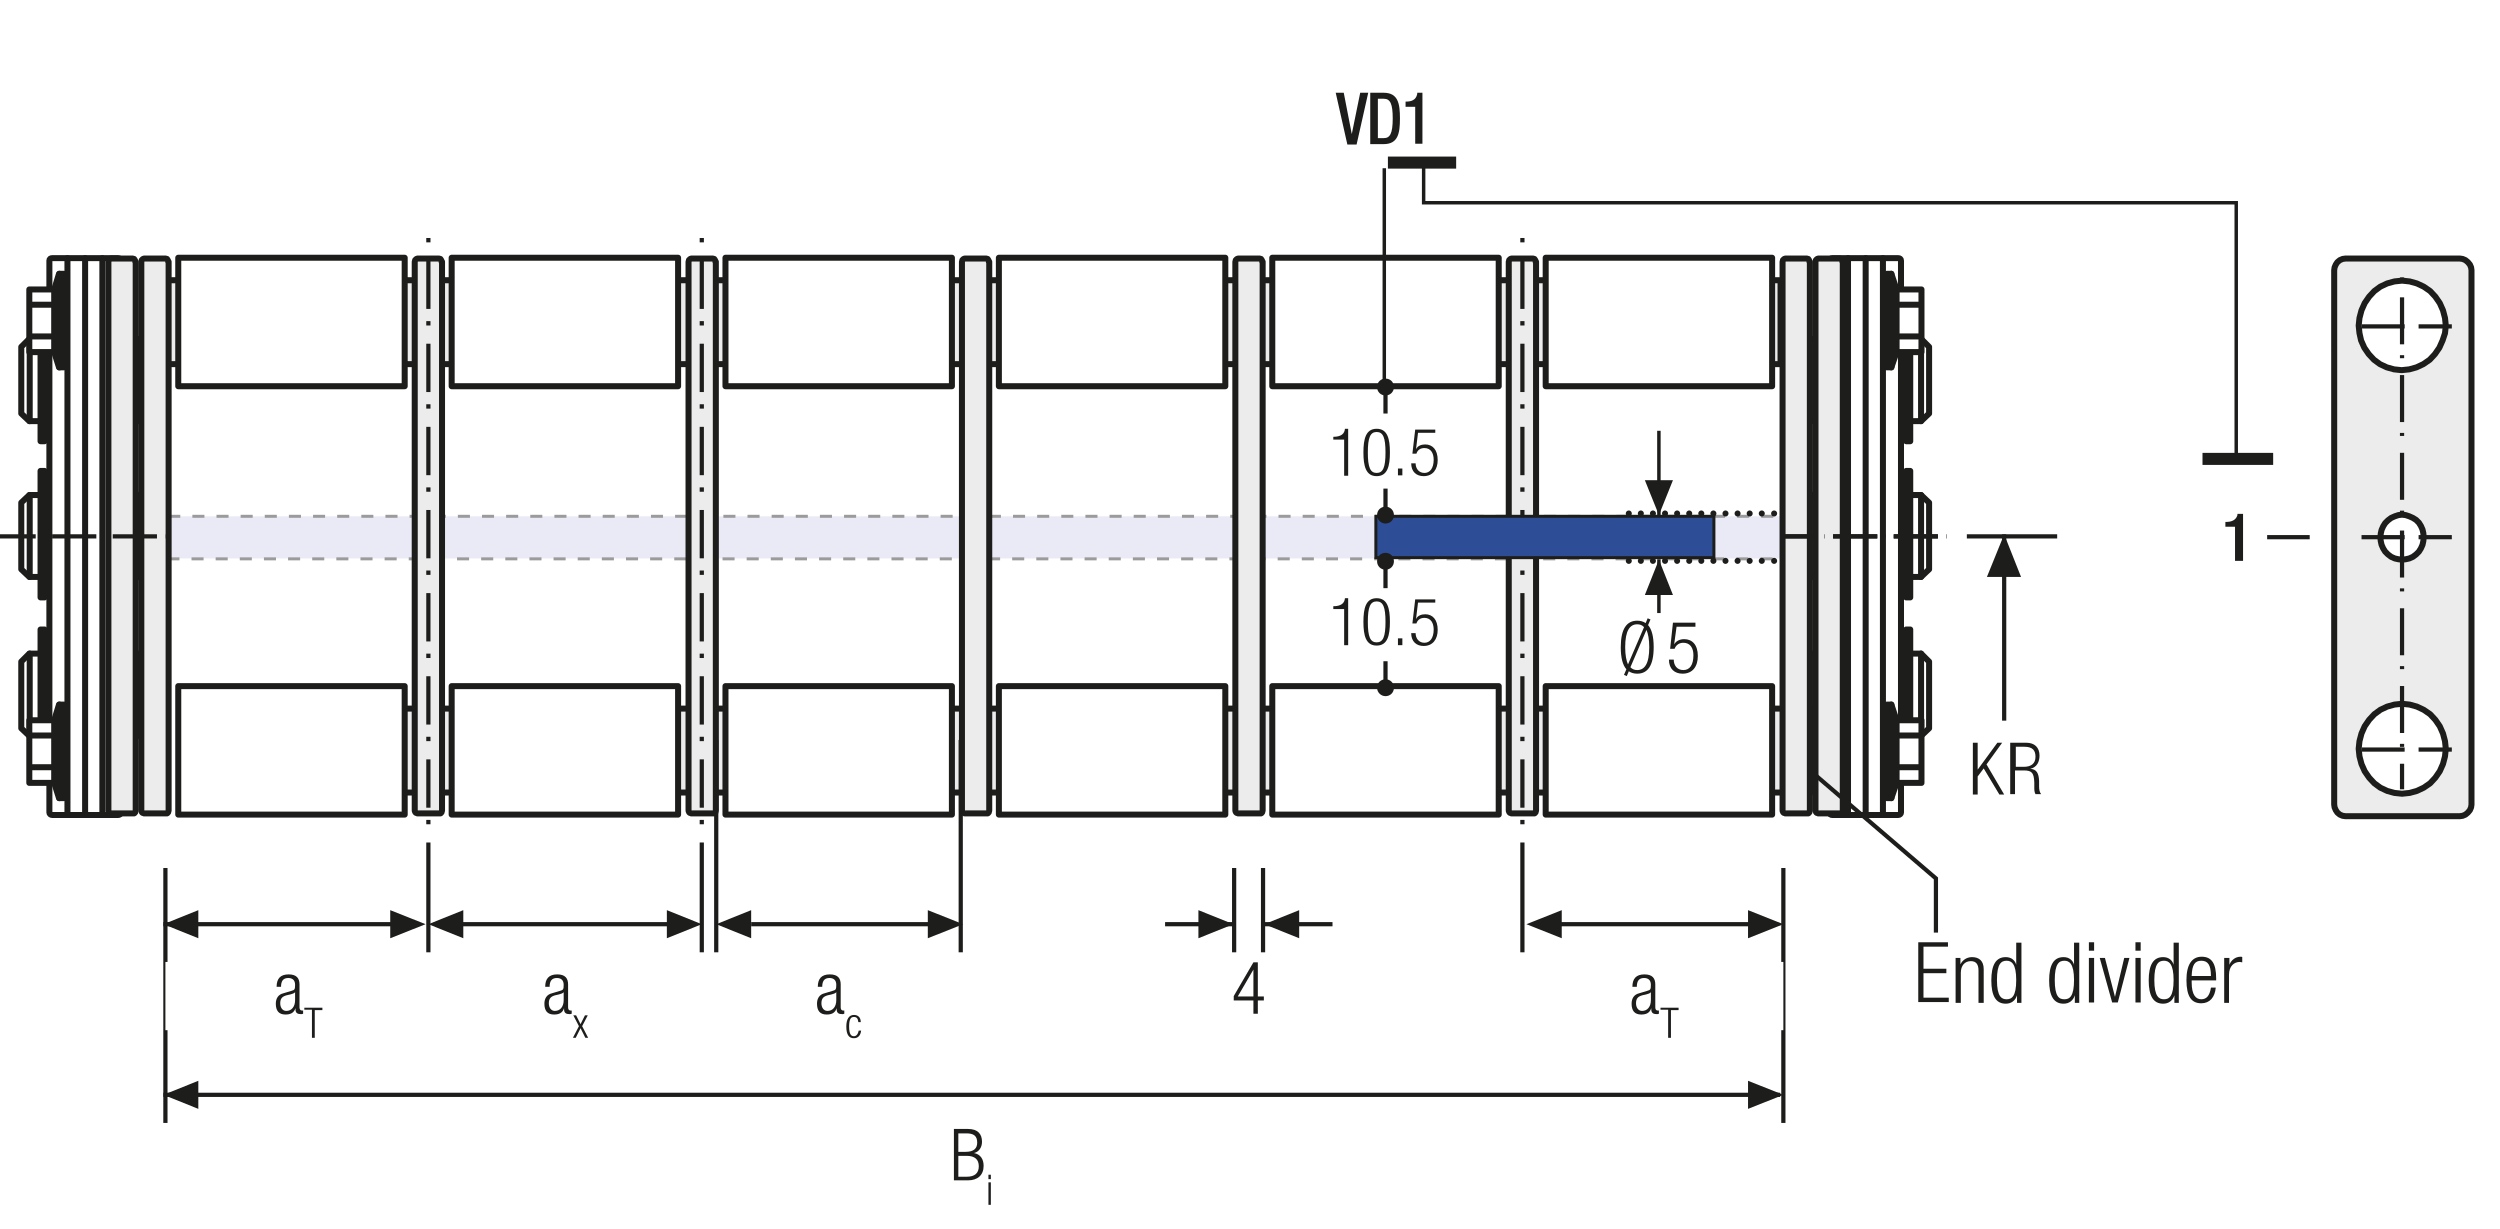 <?xml version="1.0" encoding="utf-8"?>
<!-- Generator: Adobe Illustrator 22.1.0, SVG Export Plug-In . SVG Version: 6.00 Build 0)  -->
<svg version="1.1" baseProfile="basic" id="Ebene_1"
	 xmlns="http://www.w3.org/2000/svg" xmlns:xlink="http://www.w3.org/1999/xlink" x="0px" y="0px" width="622.7px" height="306.1px"
	 viewBox="0 0 622.7 306.1" xml:space="preserve">
<style type="text/css">
	.st0{fill:none;}
	.st1{fill:none;stroke:#1D1D1B;stroke-width:1.05;}
	.st2{fill:#1D1D1B;}
	.st3{fill:none;stroke:#1D1D1B;stroke-width:1.05;stroke-dasharray:4.266,4.266;}
	.st4{fill:#ECECEC;}
	.st5{fill:none;stroke:#1D1D1B;stroke-width:1.05;stroke-linejoin:round;}
	
		.st6{fill:none;stroke:#1D1D1B;stroke-width:1.05;stroke-linejoin:round;stroke-dasharray:17.712,2.712,2.712,2.712;stroke-dashoffset:20;}
	
		.st7{fill:none;stroke:#1D1D1B;stroke-width:1.05;stroke-linejoin:round;stroke-dasharray:20.835,5.835,5.835,5.835;stroke-dashoffset:26;}
	
		.st8{fill:none;stroke:#1D1D1B;stroke-width:1.05;stroke-linejoin:round;stroke-dasharray:20.907,5.907,5.907,5.907;stroke-dashoffset:26;}
	
		.st9{fill:none;stroke:#1D1D1B;stroke-width:1.05;stroke-linejoin:round;stroke-dasharray:17.427,2.427,2.427,2.427;stroke-dashoffset:19;}
	
		.st10{fill:none;stroke:#1D1D1B;stroke-width:1.05;stroke-linejoin:round;stroke-dasharray:19.893,4.893,4.893,4.893;stroke-dashoffset:24;}
	
		.st11{fill:none;stroke:#1D1D1B;stroke-width:1.05;stroke-linejoin:round;stroke-dasharray:18.048,3.048,3.048,3.048;stroke-dashoffset:21;}
	.st12{fill:#FFFFFF;}
	.st13{fill:none;stroke:#1D1D1B;stroke-width:1.5;stroke-linecap:round;stroke-linejoin:round;}
	.st14{clip-path:url(#SVGID_2_);fill:#FFFFFF;}
	.st15{clip-path:url(#SVGID_2_);fill:none;stroke:#1D1D1B;stroke-width:1.5;stroke-linecap:round;stroke-linejoin:round;}
	.st16{fill:none;stroke:#1D1D1B;stroke-width:1.5;}
	.st17{clip-path:url(#SVGID_4_);fill:#FFFFFF;}
	.st18{clip-path:url(#SVGID_4_);fill:none;stroke:#1D1D1B;stroke-width:1.5;stroke-linecap:round;stroke-linejoin:round;}
	.st19{clip-path:url(#SVGID_6_);fill:#ECECEC;}
	.st20{clip-path:url(#SVGID_6_);fill:none;stroke:#1D1D1B;stroke-width:1.5;stroke-linecap:round;stroke-linejoin:round;}
	.st21{clip-path:url(#SVGID_8_);fill:#FFFFFF;}
	.st22{clip-path:url(#SVGID_8_);fill:none;stroke:#1D1D1B;stroke-width:1.5;stroke-linecap:round;stroke-linejoin:round;}
	.st23{clip-path:url(#SVGID_10_);fill:#ECECEC;}
	.st24{clip-path:url(#SVGID_10_);fill:none;stroke:#1D1D1B;stroke-width:1.5;stroke-linecap:round;stroke-linejoin:round;}
	.st25{clip-path:url(#SVGID_12_);fill:#ECECEC;}
	.st26{clip-path:url(#SVGID_12_);fill:none;stroke:#1D1D1B;stroke-width:1.5;stroke-linecap:round;stroke-linejoin:round;}
	.st27{clip-path:url(#SVGID_14_);fill:#ECECEC;}
	.st28{clip-path:url(#SVGID_14_);fill:none;stroke:#1D1D1B;stroke-width:1.5;stroke-linecap:round;stroke-linejoin:round;}
	.st29{clip-path:url(#SVGID_16_);fill:#FFFFFF;}
	.st30{clip-path:url(#SVGID_16_);fill:none;stroke:#1D1D1B;stroke-width:1.5;stroke-linecap:round;stroke-linejoin:round;}
	.st31{fill:none;stroke:#1D1D1B;stroke-width:1.5;stroke-linecap:round;stroke-linejoin:round;stroke-miterlimit:10;}
	.st32{fill:none;stroke:#1D1D1B;stroke-width:0.75;stroke-dasharray:11.157,2.157,0.207,2.157;stroke-dashoffset:13;}
	.st33{fill:none;stroke:#1D1D1B;stroke-width:1.05;stroke-dasharray:12.048,3.048,1.098,3.048;stroke-dashoffset:15;}
	.st34{fill:none;stroke:#1D1D1B;stroke-width:1.05;stroke-dasharray:11.424,2.424,0.474,2.424;stroke-dashoffset:13;}
	.st35{fill:none;stroke:#1D1D1B;stroke-width:1.05;stroke-dasharray:12.567,3.567,1.617,3.567;stroke-dashoffset:16;}
	.st36{clip-path:url(#SVGID_18_);fill:#FFFFFF;}
	.st37{clip-path:url(#SVGID_18_);fill:none;stroke:#1D1D1B;stroke-width:1.5;stroke-miterlimit:10;}
	.st38{fill:none;stroke:#1D1D1B;stroke-width:1.5;stroke-miterlimit:10;}
	.st39{clip-path:url(#SVGID_20_);fill:#FFFFFF;}
	.st40{clip-path:url(#SVGID_20_);fill:none;stroke:#1D1D1B;stroke-width:1.5;stroke-miterlimit:10;}
	.st41{clip-path:url(#SVGID_22_);fill:none;stroke:#1D1D1B;stroke-width:1.5;stroke-linecap:round;stroke-linejoin:round;}
	.st42{clip-path:url(#SVGID_24_);fill:none;stroke:#1D1D1B;stroke-width:1.5;}
	.st43{clip-path:url(#SVGID_24_);fill:#FFFFFF;}
	.st44{clip-path:url(#SVGID_24_);fill:none;stroke:#1D1D1B;stroke-width:1.5;stroke-linecap:round;stroke-linejoin:round;}
	.st45{fill:#A22626;}
	.st46{fill:#2D4D96;}
	
		.st47{clip-path:url(#SVGID_26_);fill:none;stroke:#1D1D1B;stroke-width:1.5;stroke-linecap:round;stroke-linejoin:round;stroke-dasharray:0,4.449;}
	.st48{clip-path:url(#SVGID_26_);fill:none;stroke:#1D1D1B;stroke-width:1.5;stroke-linecap:round;stroke-linejoin:round;}
	.st49{clip-path:url(#SVGID_28_);fill:#FFFFFF;}
	.st50{clip-path:url(#SVGID_28_);fill:none;stroke:#1D1D1B;stroke-width:1.5;stroke-miterlimit:10;}
	.st51{clip-path:url(#SVGID_30_);fill:none;stroke:#1D1D1B;stroke-width:1.5;stroke-linecap:round;stroke-linejoin:round;}
	.st52{clip-path:url(#SVGID_32_);fill:#FFFFFF;}
	.st53{clip-path:url(#SVGID_32_);fill:none;stroke:#1D1D1B;stroke-width:1.5;stroke-miterlimit:10;}
	.st54{clip-path:url(#SVGID_34_);fill:none;stroke:#1D1D1B;stroke-width:1.5;stroke-linecap:round;stroke-linejoin:round;}
	.st55{clip-path:url(#SVGID_36_);fill:none;stroke:#1D1D1B;stroke-width:1.5;}
	.st56{clip-path:url(#SVGID_38_);fill:#FFFFFF;}
	.st57{clip-path:url(#SVGID_38_);fill:none;stroke:#1D1D1B;stroke-width:1.5;stroke-linecap:round;stroke-linejoin:round;}
	.st58{clip-path:url(#SVGID_40_);fill:#FFFFFF;}
	.st59{clip-path:url(#SVGID_40_);fill:none;stroke:#1D1D1B;stroke-width:1.5;stroke-linecap:round;stroke-linejoin:round;}
	.st60{clip-path:url(#SVGID_42_);fill:#ECECEC;}
	.st61{clip-path:url(#SVGID_42_);fill:none;stroke:#1D1D1B;stroke-width:1.5;stroke-linecap:round;stroke-linejoin:round;}
	.st62{clip-path:url(#SVGID_44_);fill:#FFFFFF;}
	.st63{clip-path:url(#SVGID_44_);fill:none;stroke:#1D1D1B;stroke-width:1.5;stroke-linecap:round;stroke-linejoin:round;}
	.st64{clip-path:url(#SVGID_46_);fill:#ECECEC;}
	.st65{clip-path:url(#SVGID_46_);fill:none;stroke:#1D1D1B;stroke-width:1.5;stroke-linecap:round;stroke-linejoin:round;}
	.st66{clip-path:url(#SVGID_48_);fill:#ECECEC;}
	.st67{clip-path:url(#SVGID_48_);fill:none;stroke:#1D1D1B;stroke-width:1.5;stroke-linecap:round;stroke-linejoin:round;}
	.st68{clip-path:url(#SVGID_50_);fill:#ECECEC;}
	.st69{clip-path:url(#SVGID_50_);fill:none;stroke:#1D1D1B;stroke-width:1.5;stroke-linecap:round;stroke-linejoin:round;}
	.st70{clip-path:url(#SVGID_52_);fill:#FFFFFF;}
	.st71{clip-path:url(#SVGID_52_);fill:none;stroke:#1D1D1B;stroke-width:1.5;stroke-miterlimit:10;}
	.st72{clip-path:url(#SVGID_54_);fill:#FFFFFF;}
	.st73{clip-path:url(#SVGID_54_);fill:none;stroke:#1D1D1B;stroke-width:1.5;stroke-miterlimit:10;}
	.st74{clip-path:url(#SVGID_56_);fill:none;stroke:#1D1D1B;stroke-width:1.5;stroke-linecap:round;stroke-linejoin:round;}
	.st75{clip-path:url(#SVGID_58_);fill:none;stroke:#1D1D1B;stroke-width:1.5;}
	.st76{clip-path:url(#SVGID_58_);fill:#FFFFFF;}
	.st77{clip-path:url(#SVGID_58_);fill:none;stroke:#1D1D1B;stroke-width:1.5;stroke-linecap:round;stroke-linejoin:round;}
	.st78{clip-path:url(#SVGID_60_);fill:#FFFFFF;}
	.st79{clip-path:url(#SVGID_60_);fill:none;stroke:#1D1D1B;stroke-width:1.5;stroke-linecap:round;stroke-linejoin:round;}
	
		.st80{clip-path:url(#SVGID_62_);fill:none;stroke:#1D1D1B;stroke-width:1.5;stroke-linecap:round;stroke-linejoin:round;stroke-dasharray:0,4.449;}
	.st81{clip-path:url(#SVGID_62_);fill:none;stroke:#1D1D1B;stroke-width:1.5;stroke-linecap:round;stroke-linejoin:round;}
	.st82{fill:none;stroke:#1D1D1B;stroke-width:1.05;stroke-dasharray:12.372,3.372,1.422,4.872;stroke-dashoffset:15;}
	.st83{fill:none;stroke:#A22626;stroke-width:1.05;}
	.st84{clip-path:url(#SVGID_64_);fill:#FFFFFF;}
	.st85{clip-path:url(#SVGID_64_);fill:none;stroke:#1D1D1B;stroke-width:1.05;stroke-dasharray:12,6;}
	.st86{clip-path:url(#SVGID_64_);fill:#ECECEC;}
	.st87{clip-path:url(#SVGID_64_);fill:none;stroke:#1D1D1B;stroke-width:1.5;stroke-linecap:round;stroke-linejoin:round;}
	.st88{clip-path:url(#SVGID_64_);fill:none;stroke:#1D1D1B;stroke-width:1.05;stroke-miterlimit:10;}
	.st89{clip-path:url(#SVGID_64_);fill:none;stroke:#1D1D1B;stroke-width:1.05;stroke-miterlimit:10;stroke-dasharray:0.714,2.043;}
	
		.st90{clip-path:url(#SVGID_64_);fill:none;stroke:#1D1D1B;stroke-width:1.05;stroke-miterlimit:10;stroke-dasharray:8.166,2.043,0.714,2.043;}
	
		.st91{clip-path:url(#SVGID_64_);fill:none;stroke:#1D1D1B;stroke-width:1.05;stroke-miterlimit:10;stroke-dasharray:8.169,2.043,0.714,2.043;}
	.st92{clip-path:url(#SVGID_64_);fill:none;stroke:#1D1D1B;stroke-width:1.05;stroke-miterlimit:10;stroke-dasharray:1.227,3.507;}
	
		.st93{clip-path:url(#SVGID_64_);fill:none;stroke:#1D1D1B;stroke-width:1.05;stroke-miterlimit:10;stroke-dasharray:14.034,3.507,1.227,3.507;}
	.st94{clip-path:url(#SVGID_64_);fill:#C30D40;}
	
		.st95{clip-path:url(#SVGID_64_);fill:none;stroke:#1D1D1B;stroke-width:1.5;stroke-linecap:round;stroke-linejoin:round;stroke-dasharray:4.212,2.106;}
	.st96{clip-path:url(#SVGID_64_);fill:none;stroke:#1D1D1B;stroke-width:1.05;stroke-miterlimit:10;stroke-dasharray:1.26,3.6;}
	.st97{clip-path:url(#SVGID_64_);fill:none;stroke:#1D1D1B;stroke-width:1.05;stroke-miterlimit:10;stroke-dasharray:1.029,2.94;}
	
		.st98{clip-path:url(#SVGID_64_);fill:none;stroke:#1D1D1B;stroke-width:1.05;stroke-miterlimit:10;stroke-dasharray:11.763,2.94,1.029,2.94;}
	.st99{clip-path:url(#SVGID_64_);fill:none;stroke:#1D1D1B;stroke-width:1.05;stroke-miterlimit:10;stroke-dasharray:12,3,1.05,3;}
	
		.st100{clip-path:url(#SVGID_64_);fill:none;stroke:#1D1D1B;stroke-width:1.05;stroke-miterlimit:10;stroke-dasharray:14.031,3.507,1.227,3.507;}
	.st101{clip-path:url(#SVGID_66_);fill:#FFFFFF;}
	.st102{clip-path:url(#SVGID_66_);fill:none;stroke:#1D1D1B;stroke-width:1.05;stroke-dasharray:12,6;}
	.st103{clip-path:url(#SVGID_66_);fill:#ECECEC;}
	.st104{clip-path:url(#SVGID_66_);fill:none;stroke:#1D1D1B;stroke-width:1.5;stroke-linecap:round;stroke-linejoin:round;}
	.st105{clip-path:url(#SVGID_66_);fill:none;stroke:#1D1D1B;stroke-width:1.05;stroke-miterlimit:10;}
	.st106{clip-path:url(#SVGID_66_);fill:none;stroke:#1D1D1B;stroke-width:1.05;stroke-miterlimit:10;stroke-dasharray:0.714,2.043;}
	
		.st107{clip-path:url(#SVGID_66_);fill:none;stroke:#1D1D1B;stroke-width:1.05;stroke-miterlimit:10;stroke-dasharray:8.166,2.043,0.714,2.043;}
	
		.st108{clip-path:url(#SVGID_66_);fill:none;stroke:#1D1D1B;stroke-width:1.05;stroke-miterlimit:10;stroke-dasharray:8.169,2.043,0.714,2.043;}
	.st109{clip-path:url(#SVGID_66_);fill:none;stroke:#1D1D1B;stroke-width:1.05;stroke-miterlimit:10;stroke-dasharray:1.227,3.507;}
	
		.st110{clip-path:url(#SVGID_66_);fill:none;stroke:#1D1D1B;stroke-width:1.05;stroke-miterlimit:10;stroke-dasharray:14.034,3.507,1.227,3.507;}
	.st111{clip-path:url(#SVGID_66_);fill:#C30D40;}
	
		.st112{clip-path:url(#SVGID_66_);fill:none;stroke:#1D1D1B;stroke-width:1.5;stroke-linecap:round;stroke-linejoin:round;stroke-dasharray:4.212,2.106;}
	.st113{clip-path:url(#SVGID_66_);fill:none;stroke:#1D1D1B;stroke-width:1.05;stroke-miterlimit:10;stroke-dasharray:1.26,3.6;}
	.st114{clip-path:url(#SVGID_66_);fill:none;stroke:#1D1D1B;stroke-width:1.05;stroke-miterlimit:10;stroke-dasharray:1.029,2.94;}
	
		.st115{clip-path:url(#SVGID_66_);fill:none;stroke:#1D1D1B;stroke-width:1.05;stroke-miterlimit:10;stroke-dasharray:11.763,2.94,1.029,2.94;}
	.st116{clip-path:url(#SVGID_66_);fill:none;stroke:#1D1D1B;stroke-width:1.05;stroke-miterlimit:10;stroke-dasharray:12,3,1.05,3;}
	
		.st117{clip-path:url(#SVGID_66_);fill:none;stroke:#1D1D1B;stroke-width:1.05;stroke-miterlimit:10;stroke-dasharray:14.031,3.507,1.227,3.507;}
	.st118{clip-path:url(#SVGID_68_);fill:#1D1D1B;}
	.st119{fill:none;stroke:#1D1D1B;stroke-width:1.05;stroke-dasharray:11.949,2.949,0.999,4.449;stroke-dashoffset:14;}
	.st120{clip-path:url(#SVGID_70_);fill:#ECECEC;}
	.st121{clip-path:url(#SVGID_70_);fill:none;stroke:#1D1D1B;stroke-width:1.05;stroke-dasharray:3.102,2.052;}
	.st122{clip-path:url(#SVGID_70_);fill:none;stroke:#1D1D1B;stroke-width:1.05;stroke-dasharray:3.186,2.136;}
	.st123{clip-path:url(#SVGID_70_);fill:none;stroke:#1D1D1B;stroke-width:1.05;stroke-dasharray:3.234,2.184;}
	.st124{clip-path:url(#SVGID_70_);fill:none;stroke:#1D1D1B;stroke-width:1.05;}
	.st125{clip-path:url(#SVGID_70_);fill:#CFCFCF;}
	.st126{clip-path:url(#SVGID_70_);fill:#FFFFFF;}
	
		.st127{clip-path:url(#SVGID_70_);fill:none;stroke:#1D1D1B;stroke-width:1.05;stroke-linejoin:round;stroke-dasharray:16.416,1.416,1.416,1.416;stroke-dashoffset:17;}
	
		.st128{clip-path:url(#SVGID_70_);fill:none;stroke:#1D1D1B;stroke-width:1.05;stroke-linejoin:round;stroke-dasharray:17.226,2.226,2.226,2.226;stroke-dashoffset:19;}
	
		.st129{clip-path:url(#SVGID_70_);fill:none;stroke:#1D1D1B;stroke-width:1.05;stroke-linejoin:round;stroke-dasharray:17.304,2.304,2.304,2.304;stroke-dashoffset:19;}
	
		.st130{clip-path:url(#SVGID_70_);fill:none;stroke:#1D1D1B;stroke-width:1.05;stroke-linejoin:round;stroke-dasharray:17.94,2.94,2.94,2.94;stroke-dashoffset:20;}
	.st131{clip-path:url(#SVGID_70_);fill:none;stroke:#1D1D1B;stroke-width:1.05;stroke-linejoin:round;}
	.st132{fill:none;stroke:#A22626;stroke-width:1.8;}
	.st133{fill:none;stroke:#1D1D1B;stroke-width:1.572;stroke-linecap:round;stroke-linejoin:round;stroke-dasharray:0,4.719;}
	.st134{clip-path:url(#SVGID_72_);fill:none;stroke:#1D1D1B;stroke-width:1.572;stroke-linecap:round;stroke-linejoin:round;}
	.st135{fill:none;stroke:#9C9B9B;stroke-width:1.572;stroke-linecap:round;stroke-linejoin:round;stroke-dasharray:0,4.719;}
	.st136{clip-path:url(#SVGID_74_);fill:none;stroke:#9C9B9B;stroke-width:1.572;stroke-linecap:round;stroke-linejoin:round;}
	.st137{clip-path:url(#SVGID_76_);fill:none;stroke:#1D1D1B;stroke-width:1.572;stroke-linecap:round;stroke-linejoin:round;}
	.st138{clip-path:url(#SVGID_78_);fill:none;stroke:#9C9B9B;stroke-width:1.572;stroke-linecap:round;stroke-linejoin:round;}
	.st139{clip-path:url(#SVGID_80_);fill:none;stroke:#1D1D1B;stroke-width:1.572;stroke-linecap:round;stroke-linejoin:round;}
	.st140{clip-path:url(#SVGID_82_);fill:none;stroke:#9C9B9B;stroke-width:1.572;stroke-linecap:round;stroke-linejoin:round;}
	.st141{clip-path:url(#SVGID_84_);fill:none;stroke:#1D1D1B;stroke-width:1.572;stroke-linecap:round;stroke-linejoin:round;}
	.st142{clip-path:url(#SVGID_86_);fill:none;stroke:#9C9B9B;stroke-width:1.572;stroke-linecap:round;stroke-linejoin:round;}
	.st143{clip-path:url(#SVGID_88_);fill:none;stroke:#1D1D1B;stroke-width:1.572;stroke-linecap:round;stroke-linejoin:round;}
	.st144{clip-path:url(#SVGID_90_);fill:none;stroke:#9C9B9B;stroke-width:1.572;stroke-linecap:round;stroke-linejoin:round;}
	.st145{clip-path:url(#SVGID_92_);fill:none;stroke:#1D1D1B;stroke-width:1.572;stroke-linecap:round;stroke-linejoin:round;}
	.st146{clip-path:url(#SVGID_94_);fill:none;stroke:#9C9B9B;stroke-width:1.572;stroke-linecap:round;stroke-linejoin:round;}
	.st147{clip-path:url(#SVGID_96_);fill:none;stroke:#1D1D1B;stroke-width:1.572;stroke-linecap:round;stroke-linejoin:round;}
	.st148{clip-path:url(#SVGID_98_);fill:none;stroke:#9C9B9B;stroke-width:1.572;stroke-linecap:round;stroke-linejoin:round;}
	.st149{fill:none;stroke:#9C9B9B;stroke-width:1.5;stroke-linecap:round;stroke-linejoin:round;stroke-dasharray:0,4.5;}
	.st150{fill:none;stroke:#9C9B9B;stroke-width:1.5;stroke-linecap:round;stroke-linejoin:round;}
	.st151{fill:none;stroke:#1D1D1B;stroke-width:1.5;stroke-linecap:round;stroke-linejoin:round;stroke-dasharray:0,4.5;}
	.st152{clip-path:url(#SVGID_100_);fill:none;stroke:#1D1D1B;stroke-width:1.572;}
	.st153{fill:none;stroke:#1D1D1B;stroke-width:1.572;stroke-linecap:round;stroke-linejoin:round;stroke-dasharray:0,5.166;}
	.st154{fill:none;stroke:#1D1D1B;stroke-width:1.572;stroke-linecap:round;stroke-linejoin:round;}
	.st155{fill:none;stroke:#CD8E80;stroke-width:6.174;}
	.st156{fill:none;stroke:#A22626;stroke-width:6.174;}
	.st157{fill:none;stroke:#1D1D1B;stroke-width:1.05;stroke-linecap:round;stroke-linejoin:round;}
	.st158{clip-path:url(#SVGID_102_);fill:#ECECEC;}
	.st159{clip-path:url(#SVGID_102_);fill:none;stroke:#1D1D1B;stroke-width:1.05;}
	
		.st160{clip-path:url(#SVGID_102_);fill:none;stroke:#1D1D1B;stroke-width:1.05;stroke-linejoin:round;stroke-dasharray:16.749,1.749,1.749,1.749;stroke-dashoffset:18;}
	
		.st161{clip-path:url(#SVGID_102_);fill:none;stroke:#1D1D1B;stroke-width:1.05;stroke-linejoin:round;stroke-dasharray:20.922,5.922,5.922,5.922;stroke-dashoffset:26;}
	
		.st162{clip-path:url(#SVGID_102_);fill:none;stroke:#1D1D1B;stroke-width:1.05;stroke-linejoin:round;stroke-dasharray:17.679,2.679,2.679,2.679;stroke-dashoffset:20;}
	
		.st163{clip-path:url(#SVGID_102_);fill:none;stroke:#1D1D1B;stroke-width:1.05;stroke-linejoin:round;stroke-dasharray:18.738,3.738,3.738,3.738;stroke-dashoffset:22;}
	
		.st164{clip-path:url(#SVGID_102_);fill:none;stroke:#1D1D1B;stroke-width:1.05;stroke-linejoin:round;stroke-dasharray:17.223,2.223,2.223,2.223;stroke-dashoffset:19;}
	
		.st165{clip-path:url(#SVGID_102_);fill:none;stroke:#1D1D1B;stroke-width:1.05;stroke-linejoin:round;stroke-dasharray:19.137,4.137,4.137,4.137;stroke-dashoffset:23;}
	.st166{clip-path:url(#SVGID_102_);fill:none;stroke:#1D1D1B;stroke-width:1.05;stroke-linejoin:round;}
	
		.st167{clip-path:url(#SVGID_102_);fill:none;stroke:#1D1D1B;stroke-width:1.05;stroke-linejoin:round;stroke-dasharray:18.111,3.111,3.111,3.111;stroke-dashoffset:21;}
	
		.st168{clip-path:url(#SVGID_102_);fill:none;stroke:#1D1D1B;stroke-width:1.05;stroke-linejoin:round;stroke-dasharray:20.835,5.835,5.835,5.835;stroke-dashoffset:26;}
	
		.st169{clip-path:url(#SVGID_102_);fill:none;stroke:#1D1D1B;stroke-width:1.05;stroke-linejoin:round;stroke-dasharray:20.907,5.907,5.907,5.907;stroke-dashoffset:26;}
	
		.st170{clip-path:url(#SVGID_102_);fill:none;stroke:#1D1D1B;stroke-width:1.05;stroke-linejoin:round;stroke-dasharray:18.048,3.048,3.048,3.048;stroke-dashoffset:21;}
	
		.st171{clip-path:url(#SVGID_102_);fill:none;stroke:#1D1D1B;stroke-width:1.05;stroke-linejoin:round;stroke-dasharray:19.461,4.461,4.461,4.461;stroke-dashoffset:23;}
	
		.st172{clip-path:url(#SVGID_102_);fill:none;stroke:#1D1D1B;stroke-width:1.05;stroke-linejoin:round;stroke-dasharray:17.259,2.259,2.259,2.259;stroke-dashoffset:19;}
	.st173{clip-path:url(#SVGID_104_);fill:none;stroke:#1D1D1B;stroke-width:1.05;}
	.st174{clip-path:url(#SVGID_106_);fill:#FFFFFF;}
	.st175{clip-path:url(#SVGID_106_);fill:none;stroke:#1D1D1B;stroke-width:1.5;stroke-linecap:round;stroke-linejoin:round;}
	.st176{clip-path:url(#SVGID_108_);fill:#FFFFFF;}
	.st177{clip-path:url(#SVGID_108_);fill:none;stroke:#1D1D1B;stroke-width:1.5;stroke-linecap:round;stroke-linejoin:round;}
	.st178{clip-path:url(#SVGID_110_);fill:#FFFFFF;}
	.st179{clip-path:url(#SVGID_110_);fill:none;stroke:#1D1D1B;stroke-width:1.5;stroke-linecap:round;stroke-linejoin:round;}
	.st180{clip-path:url(#SVGID_112_);fill:#FFFFFF;}
	.st181{clip-path:url(#SVGID_112_);fill:none;stroke:#1D1D1B;stroke-width:1.5;stroke-linecap:round;stroke-linejoin:round;}
	.st182{clip-path:url(#SVGID_114_);fill:#ECECEC;}
	
		.st183{clip-path:url(#SVGID_114_);fill:none;stroke:#1D1D1B;stroke-width:1.5;stroke-linecap:round;stroke-linejoin:round;stroke-miterlimit:10;}
	.st184{clip-path:url(#SVGID_114_);fill:none;stroke:#1D1D1B;stroke-width:1.5;stroke-linecap:round;stroke-linejoin:round;}
	.st185{fill:none;stroke:#1D1D1B;stroke-width:1.05;stroke-dasharray:10.74,1.74,0,1.74;stroke-dashoffset:12;}
	.st186{fill:none;stroke:#1D1D1B;stroke-width:1.05;stroke-dasharray:11.703,2.703,0.753,4.203;stroke-dashoffset:14;}
	
		.st187{clip-path:url(#SVGID_116_);fill:none;stroke:#1D1D1B;stroke-width:1.05;stroke-dasharray:12.531,3.531,1.581,3.531;stroke-dashoffset:16;}
	.st188{fill:none;stroke:#1D1D1B;stroke-width:1.05;stroke-dasharray:12.531,3.531,1.581,3.531;stroke-dashoffset:16;}
	.st189{clip-path:url(#SVGID_118_);fill:#ECECEC;}
	.st190{clip-path:url(#SVGID_118_);fill:none;stroke:#1D1D1B;stroke-width:1.5;stroke-linecap:round;stroke-linejoin:round;}
	
		.st191{clip-path:url(#SVGID_118_);fill:none;stroke:#1D1D1B;stroke-width:1.05;stroke-dasharray:12.363,3.363,1.413,4.863;stroke-dashoffset:15;}
	.st192{clip-path:url(#SVGID_120_);fill:#1D1D1B;}
	
		.st193{clip-path:url(#SVGID_120_);fill:none;stroke:#1D1D1B;stroke-width:1.05;stroke-dasharray:12.363,3.363,1.413,4.863;stroke-dashoffset:15;}
	.st194{fill:#E9EAF5;}
	.st195{fill:none;stroke:#9C9B9B;stroke-width:0.75;stroke-miterlimit:10;stroke-dasharray:3.003,3.003;}
	.st196{fill:none;stroke:#9C9B9B;stroke-width:0.75;stroke-miterlimit:10;}
	.st197{filter:url(#Adobe_OpacityMaskFilter);}
	.st198{clip-path:url(#SVGID_122_);fill:url(#SVGID_124_);}
	.st199{clip-path:url(#SVGID_122_);mask:url(#SVGID_123_);}
	.st200{clip-path:url(#SVGID_126_);fill:#2D4D96;}
	.st201{clip-path:url(#SVGID_126_);fill:none;stroke:#1D1D1B;stroke-width:0.75;stroke-miterlimit:10;}
	.st202{clip-path:url(#SVGID_128_);fill:#FFFFFF;}
	.st203{clip-path:url(#SVGID_128_);fill:none;stroke:#1D1D1B;stroke-width:1.5;stroke-linecap:round;stroke-linejoin:round;}
	.st204{clip-path:url(#SVGID_130_);fill:#FFFFFF;}
	.st205{clip-path:url(#SVGID_130_);fill:none;stroke:#1D1D1B;stroke-width:1.5;stroke-linecap:round;stroke-linejoin:round;}
	.st206{clip-path:url(#SVGID_132_);fill:#FFFFFF;}
	.st207{clip-path:url(#SVGID_132_);fill:none;stroke:#1D1D1B;stroke-width:1.5;stroke-linecap:round;stroke-linejoin:round;}
	.st208{clip-path:url(#SVGID_134_);fill:#FFFFFF;}
	.st209{clip-path:url(#SVGID_134_);fill:none;stroke:#1D1D1B;stroke-width:1.5;stroke-linecap:round;stroke-linejoin:round;}
	.st210{fill:none;stroke:#1D1D1B;stroke-width:1.5;stroke-linecap:round;stroke-linejoin:round;stroke-dasharray:0,2.904;}
	.st211{clip-path:url(#SVGID_136_);fill:#ECECEC;}
	
		.st212{clip-path:url(#SVGID_136_);fill:none;stroke:#1D1D1B;stroke-width:1.5;stroke-linecap:round;stroke-linejoin:round;stroke-miterlimit:10;}
	.st213{clip-path:url(#SVGID_136_);fill:none;stroke:#1D1D1B;stroke-width:1.5;stroke-linecap:round;stroke-linejoin:round;}
	
		.st214{clip-path:url(#SVGID_138_);fill:none;stroke:#1D1D1B;stroke-width:1.05;stroke-dasharray:12.531,3.531,1.581,3.531;stroke-dashoffset:16;}
	.st215{clip-path:url(#SVGID_140_);fill:#ECECEC;}
	.st216{clip-path:url(#SVGID_140_);fill:none;stroke:#1D1D1B;stroke-width:1.5;stroke-linecap:round;stroke-linejoin:round;}
	.st217{fill:none;stroke:#1D1D1B;stroke-width:1.05;stroke-dasharray:12.363,3.363,1.413,4.863;stroke-dashoffset:15;}
	.st218{clip-path:url(#SVGID_142_);fill:#1D1D1B;}
	.st219{clip-path:url(#SVGID_144_);fill:#1D1D1B;}
	.st220{clip-path:url(#SVGID_146_);fill:#1D1D1B;}
	.st221{clip-path:url(#SVGID_148_);fill:#1D1D1B;}
	.st222{fill:none;stroke:#1D1D1B;stroke-width:0.864;}
	.st223{fill:none;stroke:#1D1D1B;stroke-width:3;}
	.st224{clip-path:url(#SVGID_150_);fill:#FFFFFF;}
	.st225{clip-path:url(#SVGID_150_);fill:none;stroke:#1D1D1B;stroke-width:1.5;stroke-linecap:round;stroke-linejoin:round;}
	.st226{clip-path:url(#SVGID_152_);fill:#FFFFFF;}
	.st227{clip-path:url(#SVGID_152_);fill:none;stroke:#1D1D1B;stroke-width:1.5;stroke-linecap:round;stroke-linejoin:round;}
	.st228{clip-path:url(#SVGID_154_);fill:#FFFFFF;}
	.st229{clip-path:url(#SVGID_154_);fill:none;stroke:#1D1D1B;stroke-width:1.5;stroke-linecap:round;stroke-linejoin:round;}
	.st230{clip-path:url(#SVGID_156_);fill:#FFFFFF;}
	.st231{clip-path:url(#SVGID_156_);fill:none;stroke:#1D1D1B;stroke-width:1.5;stroke-linecap:round;stroke-linejoin:round;}
	.st232{clip-path:url(#SVGID_158_);fill:#ECECEC;}
	
		.st233{clip-path:url(#SVGID_158_);fill:none;stroke:#1D1D1B;stroke-width:1.5;stroke-linecap:round;stroke-linejoin:round;stroke-miterlimit:10;}
	
		.st234{clip-path:url(#SVGID_160_);fill:none;stroke:#1D1D1B;stroke-width:1.05;stroke-dasharray:12.531,3.531,1.581,3.531;stroke-dashoffset:16;}
	.st235{clip-path:url(#SVGID_162_);fill:#ECECEC;}
	.st236{clip-path:url(#SVGID_162_);fill:none;stroke:#1D1D1B;stroke-width:1.5;stroke-linecap:round;stroke-linejoin:round;}
	
		.st237{clip-path:url(#SVGID_162_);fill:none;stroke:#1D1D1B;stroke-width:1.05;stroke-dasharray:12.363,3.363,1.413,4.863;stroke-dashoffset:15;}
	.st238{clip-path:url(#SVGID_164_);fill:#1D1D1B;}
	
		.st239{clip-path:url(#SVGID_164_);fill:none;stroke:#1D1D1B;stroke-width:1.05;stroke-dasharray:12.363,3.363,1.413,4.863;stroke-dashoffset:15;}
	.st240{filter:url(#Adobe_OpacityMaskFilter_1_);}
	.st241{clip-path:url(#SVGID_166_);fill:url(#SVGID_168_);}
	.st242{clip-path:url(#SVGID_166_);mask:url(#SVGID_167_);}
	.st243{clip-path:url(#SVGID_170_);fill:#2D4D96;}
	.st244{clip-path:url(#SVGID_170_);fill:none;stroke:#1D1D1B;stroke-width:0.75;stroke-miterlimit:10;}
	.st245{clip-path:url(#SVGID_172_);fill:#FFFFFF;}
	.st246{clip-path:url(#SVGID_172_);fill:none;stroke:#1D1D1B;stroke-width:1.5;stroke-linecap:round;stroke-linejoin:round;}
	.st247{clip-path:url(#SVGID_174_);fill:#FFFFFF;}
	.st248{clip-path:url(#SVGID_174_);fill:none;stroke:#1D1D1B;stroke-width:1.5;stroke-linecap:round;stroke-linejoin:round;}
	.st249{clip-path:url(#SVGID_176_);fill:#FFFFFF;}
	.st250{clip-path:url(#SVGID_176_);fill:none;stroke:#1D1D1B;stroke-width:1.5;stroke-linecap:round;stroke-linejoin:round;}
	.st251{clip-path:url(#SVGID_178_);fill:#FFFFFF;}
	.st252{clip-path:url(#SVGID_178_);fill:none;stroke:#1D1D1B;stroke-width:1.5;stroke-linecap:round;stroke-linejoin:round;}
	.st253{clip-path:url(#SVGID_180_);fill:#ECECEC;}
	
		.st254{clip-path:url(#SVGID_180_);fill:none;stroke:#1D1D1B;stroke-width:1.5;stroke-linecap:round;stroke-linejoin:round;stroke-miterlimit:10;}
	
		.st255{clip-path:url(#SVGID_182_);fill:none;stroke:#1D1D1B;stroke-width:1.05;stroke-dasharray:12.531,3.531,1.581,3.531;stroke-dashoffset:16;}
	.st256{clip-path:url(#SVGID_184_);fill:#ECECEC;}
	.st257{clip-path:url(#SVGID_184_);fill:none;stroke:#1D1D1B;stroke-width:1.5;stroke-linecap:round;stroke-linejoin:round;}
	.st258{clip-path:url(#SVGID_186_);fill:#1D1D1B;}
	.st259{clip-path:url(#SVGID_188_);fill:#1D1D1B;}
	.st260{clip-path:url(#SVGID_190_);fill:#1D1D1B;}
	.st261{clip-path:url(#SVGID_192_);fill:#1D1D1B;}
	.st262{clip-path:url(#SVGID_194_);fill:#FFFFFF;}
	.st263{clip-path:url(#SVGID_194_);fill:none;stroke:#1D1D1B;stroke-width:1.5;stroke-linecap:round;stroke-linejoin:round;}
	.st264{clip-path:url(#SVGID_196_);fill:#FFFFFF;}
	.st265{clip-path:url(#SVGID_196_);fill:none;stroke:#1D1D1B;stroke-width:1.5;stroke-linecap:round;stroke-linejoin:round;}
	.st266{clip-path:url(#SVGID_198_);fill:#ECECEC;}
	.st267{clip-path:url(#SVGID_198_);fill:none;stroke:#1D1D1B;stroke-width:1.5;stroke-linecap:round;stroke-linejoin:round;}
	.st268{clip-path:url(#SVGID_200_);fill:#ECECEC;}
	.st269{clip-path:url(#SVGID_200_);fill:none;stroke:#1D1D1B;stroke-width:1.5;stroke-linecap:round;stroke-linejoin:round;}
	.st270{fill:none;stroke:#1D1D1B;stroke-width:1.05;stroke-dasharray:12.177,3.177,1.227,3.177;stroke-dashoffset:15;}
	
		.st271{clip-path:url(#SVGID_202_);fill:none;stroke:#1D1D1B;stroke-width:1.05;stroke-dasharray:12.567,3.567,1.617,3.567;stroke-dashoffset:16;}
	.st272{clip-path:url(#SVGID_204_);fill:none;stroke:#1D1D1B;stroke-width:1.05;}
	.st273{clip-path:url(#SVGID_206_);fill:none;stroke:#1D1D1B;stroke-width:1.05;}
	.st274{clip-path:url(#SVGID_208_);fill:#FFFFFF;}
	
		.st275{clip-path:url(#SVGID_208_);fill:none;stroke:#1D1D1B;stroke-width:1.5;stroke-linecap:round;stroke-linejoin:round;stroke-miterlimit:10;}
	.st276{clip-path:url(#SVGID_208_);fill:#ECECEC;}
	.st277{clip-path:url(#SVGID_208_);fill:none;stroke:#1D1D1B;stroke-width:1.5;}
	.st278{clip-path:url(#SVGID_210_);fill:#ECECEC;}
	.st279{clip-path:url(#SVGID_210_);fill:none;stroke:#1D1D1B;stroke-width:1.5;}
	.st280{clip-path:url(#SVGID_210_);fill:#FFFFFF;}
	.st281{fill:none;stroke:#1D1D1B;stroke-width:1.05;stroke-dasharray:12.108,3.108,1.158,3.108;stroke-dashoffset:15;}
	.st282{clip-path:url(#SVGID_212_);fill:none;stroke:#A22626;stroke-width:1.05;}
	.st283{clip-path:url(#SVGID_214_);fill:none;stroke:#A22626;stroke-width:1.05;}
	.st284{clip-path:url(#SVGID_216_);fill:none;stroke:#A22626;stroke-width:1.05;}
	.st285{clip-path:url(#SVGID_218_);fill:none;stroke:#A22626;stroke-width:1.05;}
	
		.st286{clip-path:url(#SVGID_220_);fill:none;stroke:#1D1D1B;stroke-width:1.5;stroke-linecap:round;stroke-linejoin:round;stroke-dasharray:0,4.572;}
	.st287{clip-path:url(#SVGID_220_);fill:none;stroke:#1D1D1B;stroke-width:1.5;stroke-linecap:round;stroke-linejoin:round;}
	.st288{clip-path:url(#SVGID_222_);fill:#FFFFFF;}
	.st289{clip-path:url(#SVGID_222_);fill:none;stroke:#1D1D1B;stroke-width:1.5;stroke-linecap:round;stroke-linejoin:round;}
	.st290{clip-path:url(#SVGID_224_);fill:#FFFFFF;}
	.st291{clip-path:url(#SVGID_224_);fill:none;stroke:#1D1D1B;stroke-width:1.5;stroke-linecap:round;stroke-linejoin:round;}
	.st292{clip-path:url(#SVGID_226_);fill:#ECECEC;}
	
		.st293{clip-path:url(#SVGID_226_);fill:none;stroke:#1D1D1B;stroke-width:1.5;stroke-linecap:round;stroke-linejoin:round;stroke-miterlimit:10;}
	
		.st294{clip-path:url(#SVGID_226_);fill:none;stroke:#1D1D1B;stroke-width:1.05;stroke-dasharray:11.013,2.013,6.300000e-02,2.013;stroke-dashoffset:13;}
	.st295{fill:none;stroke:#1D1D1B;stroke-width:1.05;stroke-dasharray:11.013,2.013,6.300000e-02,2.013;stroke-dashoffset:13;}
	.st296{fill:none;stroke:#1D1D1B;stroke-width:1.05;stroke-dasharray:12.039,3.039,1.089,4.539;stroke-dashoffset:15;}
	.st297{clip-path:url(#SVGID_228_);fill:#1D1D1B;}
	.st298{clip-path:url(#SVGID_230_);fill:#1D1D1B;}
	.st299{fill:none;stroke:#1D1D1B;stroke-width:1.05;stroke-dasharray:10.737,1.737,0,1.737;stroke-dashoffset:12;}
	.st300{fill:none;stroke:#9C9B9B;stroke-width:0.75;stroke-miterlimit:10;stroke-dasharray:2.634,2.634;}
	.st301{fill:none;stroke:#9C9B9B;stroke-width:0.75;stroke-miterlimit:10;stroke-dasharray:3.006,3.006;}
	.st302{clip-path:url(#SVGID_232_);fill:#FFFFFF;}
	.st303{clip-path:url(#SVGID_232_);fill:none;stroke:#1D1D1B;stroke-width:1.5;stroke-linecap:round;stroke-linejoin:round;}
	.st304{clip-path:url(#SVGID_234_);fill:#FFFFFF;}
	.st305{clip-path:url(#SVGID_234_);fill:none;stroke:#1D1D1B;stroke-width:1.5;stroke-linecap:round;stroke-linejoin:round;}
	.st306{clip-path:url(#SVGID_236_);fill:#ECECEC;}
	
		.st307{clip-path:url(#SVGID_236_);fill:none;stroke:#1D1D1B;stroke-width:1.5;stroke-linecap:round;stroke-linejoin:round;stroke-miterlimit:10;}
	
		.st308{clip-path:url(#SVGID_236_);fill:none;stroke:#1D1D1B;stroke-width:1.05;stroke-dasharray:11.013,2.013,6.300000e-02,2.013;stroke-dashoffset:13;}
	.st309{clip-path:url(#SVGID_238_);fill:#1D1D1B;}
	.st310{clip-path:url(#SVGID_240_);fill:#1D1D1B;}
	.st311{filter:url(#Adobe_OpacityMaskFilter_2_);}
	.st312{clip-path:url(#SVGID_242_);fill:url(#SVGID_244_);}
	.st313{clip-path:url(#SVGID_242_);mask:url(#SVGID_243_);}
	.st314{clip-path:url(#SVGID_246_);fill:#2D4D96;}
	.st315{clip-path:url(#SVGID_246_);fill:none;stroke:#1D1D1B;stroke-width:0.75;stroke-miterlimit:10;}
	.st316{clip-path:url(#SVGID_248_);fill:#1D1D1B;}
	.st317{clip-path:url(#SVGID_250_);fill:#1D1D1B;}
	.st318{fill:none;stroke:#1D1D1B;stroke-width:1.5;stroke-linecap:round;stroke-linejoin:round;stroke-dasharray:0,3.012;}
	.st319{clip-path:url(#SVGID_252_);fill:#FFFFFF;}
	.st320{clip-path:url(#SVGID_252_);fill:none;stroke:#1D1D1B;stroke-width:1.5;stroke-linecap:round;stroke-linejoin:round;}
	.st321{clip-path:url(#SVGID_254_);fill:#FFFFFF;}
	.st322{clip-path:url(#SVGID_254_);fill:none;stroke:#1D1D1B;stroke-width:1.5;stroke-linecap:round;stroke-linejoin:round;}
	.st323{clip-path:url(#SVGID_256_);fill:#ECECEC;}
	.st324{clip-path:url(#SVGID_256_);fill:none;stroke:#1D1D1B;stroke-width:1.5;}
	.st325{clip-path:url(#SVGID_256_);fill:none;stroke:#1D1D1B;stroke-width:1.05;}
	.st326{clip-path:url(#SVGID_256_);fill:none;stroke:#1D1D1B;stroke-width:1.5;stroke-linecap:round;stroke-linejoin:round;}
	.st327{clip-path:url(#SVGID_258_);fill:#ECECEC;}
	.st328{clip-path:url(#SVGID_258_);fill:none;stroke:#1D1D1B;stroke-width:1.5;stroke-linecap:round;stroke-linejoin:round;}
	.st329{fill:none;stroke:#1D1D1B;stroke-width:1.05;stroke-dasharray:11.847,2.847,0.897,2.847;stroke-dashoffset:14;}
	.st330{clip-path:url(#SVGID_260_);fill:#ECECEC;}
	.st331{clip-path:url(#SVGID_260_);fill:none;stroke:#1D1D1B;stroke-width:1.5;}
	.st332{fill:none;stroke:#1D1D1B;stroke-width:1.05;stroke-dasharray:11.802,2.802,0.852,2.802;stroke-dashoffset:14;}
	.st333{fill:none;stroke:#1D1D1B;stroke-width:1.05;stroke-dasharray:12.267,3.267,1.317,3.267;stroke-dashoffset:15;}
	.st334{fill:none;stroke:#1D1D1B;stroke-width:0.75;}
	
		.st335{clip-path:url(#SVGID_262_);fill:none;stroke:#1D1D1B;stroke-width:1.05;stroke-dasharray:12.066,3.066,1.116,3.066;stroke-dashoffset:15;}
</style>
<polyline class="st222" points="354.6,40.5 354.6,50.5 557,50.5 557,114.3 "/>
<line class="st223" x1="345.7" y1="40.5" x2="362.7" y2="40.5"/>
<line class="st223" x1="548.6" y1="114.3" x2="566.2" y2="114.3"/>
<line class="st1" x1="489.9" y1="133.6" x2="512.4" y2="133.6"/>
<line class="st1" x1="499.2" y1="179.5" x2="499.2" y2="133.1"/>
<polygon class="st2" points="499.2,133.1 503.4,143.7 494.9,143.7 "/>
<rect x="37.4" y="128.6" class="st194" width="414.7" height="10.5"/>
<line class="st300" x1="37.4" y1="135.2" x2="37.4" y2="131.3"/>
<line class="st301" x1="41.9" y1="128.6" x2="449" y2="128.6"/>
<line class="st300" x1="452" y1="132.6" x2="452" y2="136.5"/>
<line class="st301" x1="447.5" y1="139.2" x2="40.4" y2="139.2"/>
<path class="st196" d="M38.9,139.2h-1.5v-1.3 M452,137.9v1.3h-1.5 M450.5,128.6h1.5v1.3 M37.4,130v-1.3h1.5"/>
<polygon class="st12" points="480.5,125.2 478.5,123.3 450.8,123.3 448.8,125.2 448.8,141.9 450.8,143.7 478.5,143.7 480.5,141.8 
	"/>
<polygon class="st13" points="480.5,125.2 478.5,123.3 450.8,123.3 448.8,125.2 448.8,141.9 450.8,143.7 478.5,143.7 480.5,141.8 
	"/>
<line class="st13" x1="450.8" y1="123.3" x2="450.8" y2="143.8"/>
<line class="st13" x1="478.5" y1="123.3" x2="478.5" y2="143.7"/>
<rect x="474.8" y="117.3" class="st12" width="1" height="31.5"/>
<rect x="474.8" y="117.3" class="st13" width="1" height="31.5"/>
<rect x="453.5" y="117.3" class="st12" width="1" height="31.5"/>
<rect x="453.5" y="117.3" class="st13" width="1" height="31.5"/>
<polygon class="st12" points="480.5,86.4 478.5,84.4 450.8,84.4 448.8,86.3 448.8,103 450.8,104.9 478.5,104.9 480.5,103 "/>
<polygon class="st13" points="480.5,86.4 478.5,84.4 450.8,84.4 448.8,86.3 448.8,103 450.8,104.9 478.5,104.9 480.5,103 "/>
<line class="st13" x1="450.8" y1="84.5" x2="450.8" y2="105"/>
<line class="st13" x1="478.5" y1="84.4" x2="478.5" y2="104.9"/>
<rect x="474.8" y="78.4" class="st12" width="1" height="31.5"/>
<rect x="474.8" y="78.4" class="st13" width="1" height="31.5"/>
<rect x="453.5" y="78.4" class="st12" width="1" height="31.5"/>
<rect x="453.5" y="78.4" class="st13" width="1" height="31.5"/>
<polygon class="st12" points="480.5,164.8 478.5,162.8 450.8,162.8 448.8,164.7 448.8,181.4 450.8,183.3 478.5,183.3 480.5,181.4 
	"/>
<polygon class="st13" points="480.5,164.8 478.5,162.8 450.8,162.8 448.8,164.7 448.8,181.4 450.8,183.3 478.5,183.3 480.5,181.4 
	"/>
<line class="st13" x1="450.8" y1="162.9" x2="450.8" y2="183.4"/>
<line class="st13" x1="478.5" y1="162.8" x2="478.5" y2="183.3"/>
<rect x="474.8" y="156.8" class="st12" width="1" height="31.5"/>
<rect x="474.8" y="156.8" class="st13" width="1" height="31.5"/>
<rect x="453.5" y="156.8" class="st12" width="1" height="31.5"/>
<rect x="453.5" y="156.8" class="st13" width="1" height="31.5"/>
<g>
	<defs>
		<rect id="SVGID_231_" width="622.7" height="306.1"/>
	</defs>
	<clipPath id="SVGID_2_">
		<use xlink:href="#SVGID_231_"  style="overflow:visible;"/>
	</clipPath>
	<path class="st14" d="M473.5,202.4c0,0.3-0.3,0.6-0.7,0.6h-16.4c-0.4,0-0.7-0.2-0.7-0.6V64.9c0-0.3,0.3-0.6,0.7-0.6h16.4
		c0.4,0,0.7,0.2,0.7,0.6V202.4z"/>
	<path class="st15" d="M473.5,202.4c0,0.3-0.3,0.6-0.7,0.6h-16.4c-0.4,0-0.7-0.2-0.7-0.6V64.9c0-0.3,0.3-0.6,0.7-0.6h16.4
		c0.4,0,0.7,0.2,0.7,0.6V202.4z"/>
</g>
<line class="st13" x1="460.3" y1="64.3" x2="460.3" y2="202.9"/>
<line class="st13" x1="464.7" y1="64.3" x2="464.7" y2="202.9"/>
<line class="st13" x1="469" y1="64.3" x2="469" y2="202.9"/>
<polygon class="st12" points="471.1,175.5 470,175.5 470,198.8 471.1,198.8 472.4,195 478.6,195 478.6,179.4 472.4,179.4 "/>
<polygon class="st13" points="471.1,175.5 470,175.5 470,198.8 471.1,198.8 472.4,195 478.6,195 478.6,179.4 472.4,179.4 "/>
<line class="st13" x1="471.1" y1="175.5" x2="471.1" y2="198.8"/>
<line class="st13" x1="472.4" y1="179.5" x2="472.4" y2="194.9"/>
<line class="st16" x1="472.2" y1="183.2" x2="479" y2="183.2"/>
<line class="st16" x1="472.2" y1="191.1" x2="479" y2="191.1"/>
<polygon class="st12" points="471.1,68.2 470,68.2 470,91.5 471.1,91.5 472.4,87.7 478.6,87.7 478.6,72.1 472.4,72.1 "/>
<polygon class="st13" points="471.1,68.2 470,68.2 470,91.5 471.1,91.5 472.4,87.7 478.6,87.7 478.6,72.1 472.4,72.1 "/>
<line class="st13" x1="471.1" y1="68.2" x2="471.1" y2="91.5"/>
<line class="st13" x1="472.4" y1="72.2" x2="472.4" y2="87.5"/>
<line class="st16" x1="472.2" y1="75.9" x2="479" y2="75.9"/>
<line class="st16" x1="472.2" y1="83.8" x2="479" y2="83.8"/>
<polygon class="st12" points="5.3,125.2 7.3,123.3 35.1,123.3 37,125.2 37,141.9 35.1,143.7 7.3,143.7 5.3,141.8 "/>
<polygon class="st13" points="5.3,125.2 7.3,123.3 35.1,123.3 37,125.2 37,141.9 35.1,143.7 7.3,143.7 5.3,141.8 "/>
<line class="st13" x1="35" y1="123.3" x2="35" y2="143.8"/>
<line class="st13" x1="7.4" y1="123.3" x2="7.4" y2="143.7"/>
<rect x="10.1" y="117.3" class="st12" width="1" height="31.5"/>
<rect x="10.1" y="117.3" class="st13" width="1" height="31.5"/>
<rect x="31.3" y="117.3" class="st12" width="1" height="31.5"/>
<rect x="31.3" y="117.3" class="st13" width="1" height="31.5"/>
<polygon class="st12" points="5.3,86.4 7.3,84.4 35.1,84.4 37,86.3 37,103 35.1,104.9 7.3,104.9 5.3,103 "/>
<polygon class="st13" points="5.3,86.4 7.3,84.4 35.1,84.4 37,86.3 37,103 35.1,104.9 7.3,104.9 5.3,103 "/>
<line class="st13" x1="35" y1="84.5" x2="35" y2="105"/>
<line class="st13" x1="7.4" y1="84.4" x2="7.4" y2="104.9"/>
<rect x="10.1" y="78.4" class="st12" width="1" height="31.5"/>
<rect x="10.1" y="78.4" class="st13" width="1" height="31.5"/>
<rect x="31.3" y="78.4" class="st12" width="1" height="31.5"/>
<rect x="31.3" y="78.4" class="st13" width="1" height="31.5"/>
<polygon class="st12" points="5.3,164.8 7.3,162.8 35.1,162.8 37,164.7 37,181.4 35.1,183.3 7.3,183.3 5.3,181.4 "/>
<polygon class="st13" points="5.3,164.8 7.3,162.8 35.1,162.8 37,164.7 37,181.4 35.1,183.3 7.3,183.3 5.3,181.4 "/>
<line class="st13" x1="35" y1="162.9" x2="35" y2="183.4"/>
<line class="st13" x1="7.4" y1="162.8" x2="7.4" y2="183.3"/>
<rect x="10.1" y="156.8" class="st12" width="1" height="31.5"/>
<rect x="10.1" y="156.8" class="st13" width="1" height="31.5"/>
<rect x="31.3" y="156.8" class="st12" width="1" height="31.5"/>
<rect x="31.3" y="156.8" class="st13" width="1" height="31.5"/>
<g>
	<defs>
		<rect id="SVGID_233_" width="622.7" height="306.1"/>
	</defs>
	<clipPath id="SVGID_4_">
		<use xlink:href="#SVGID_233_"  style="overflow:visible;"/>
	</clipPath>
	<path class="st17" d="M12.3,202.4c0,0.3,0.3,0.6,0.7,0.6h16.4c0.4,0,0.7-0.2,0.7-0.6V64.9c0-0.3-0.3-0.6-0.7-0.6H13
		c-0.4,0-0.7,0.2-0.7,0.6V202.4z"/>
	<path class="st18" d="M12.3,202.4c0,0.3,0.3,0.6,0.7,0.6h16.4c0.4,0,0.7-0.2,0.7-0.6V64.9c0-0.3-0.3-0.6-0.7-0.6H13
		c-0.4,0-0.7,0.2-0.7,0.6V202.4z"/>
</g>
<line class="st13" x1="25.5" y1="64.3" x2="25.5" y2="202.9"/>
<line class="st13" x1="21.2" y1="64.3" x2="21.2" y2="202.9"/>
<line class="st13" x1="16.8" y1="64.3" x2="16.8" y2="202.9"/>
<polygon class="st12" points="14.7,175.5 15.9,175.5 15.9,198.8 14.7,198.8 13.5,195 7.3,195 7.3,179.4 13.5,179.4 "/>
<polygon class="st13" points="14.7,175.5 15.9,175.5 15.9,198.8 14.7,198.8 13.5,195 7.3,195 7.3,179.4 13.5,179.4 "/>
<line class="st13" x1="14.8" y1="175.5" x2="14.8" y2="198.8"/>
<line class="st13" x1="13.5" y1="179.5" x2="13.5" y2="194.9"/>
<line class="st16" x1="13.6" y1="183.2" x2="6.8" y2="183.2"/>
<line class="st16" x1="13.6" y1="191.1" x2="6.8" y2="191.1"/>
<polygon class="st12" points="14.7,68.2 15.9,68.2 15.9,91.5 14.7,91.5 13.5,87.7 7.3,87.7 7.3,72.1 13.5,72.1 "/>
<polygon class="st13" points="14.7,68.2 15.9,68.2 15.9,91.5 14.7,91.5 13.5,87.7 7.3,87.7 7.3,72.1 13.5,72.1 "/>
<line class="st13" x1="14.8" y1="68.2" x2="14.8" y2="91.5"/>
<line class="st13" x1="13.5" y1="72.2" x2="13.5" y2="87.5"/>
<line class="st16" x1="13.6" y1="75.9" x2="6.8" y2="75.9"/>
<line class="st16" x1="13.6" y1="83.8" x2="6.8" y2="83.8"/>
<polygon class="st4" points="46.4,197.4 451.1,197.4 451.1,176.5 46.4,176.5 "/>
<polygon class="st31" points="46.4,197.4 451.1,197.4 451.1,176.5 46.4,176.5 "/>
<polygon class="st12" points="441.4,202.9 441.4,202.9 441.4,170.9 385,170.9 385,202.9 "/>
<polygon class="st31" points="441.4,202.9 441.4,202.9 441.4,170.9 385,170.9 385,202.9 "/>
<polygon class="st12" points="373.3,202.9 373.3,202.9 373.3,170.9 316.9,170.9 316.9,202.9 "/>
<polygon class="st31" points="373.3,202.9 373.3,202.9 373.3,170.9 316.9,170.9 316.9,202.9 "/>
<polygon class="st4" points="443.5,69.8 38.8,69.8 38.8,90.7 443.5,90.7 "/>
<polygon class="st31" points="443.5,69.8 38.8,69.8 38.8,90.7 443.5,90.7 "/>
<polygon class="st12" points="441.4,96.2 441.4,96.2 441.4,64.2 385,64.2 385,96.2 "/>
<polygon class="st31" points="441.4,96.2 441.4,96.2 441.4,64.2 385,64.2 385,96.2 "/>
<polygon class="st12" points="373.3,96.2 373.3,96.2 373.3,64.2 316.9,64.2 316.9,96.2 "/>
<polygon class="st31" points="373.3,96.2 373.3,96.2 373.3,64.2 316.9,64.2 316.9,96.2 "/>
<polygon class="st12" points="305.2,202.9 305.2,202.9 305.2,170.9 248.8,170.9 248.8,202.9 "/>
<polygon class="st31" points="305.2,202.9 305.2,202.9 305.2,170.9 248.8,170.9 248.8,202.9 "/>
<polygon class="st12" points="305.2,96.2 305.2,96.2 305.2,64.2 248.8,64.2 248.8,96.2 "/>
<polygon class="st31" points="305.2,96.2 305.2,96.2 305.2,64.2 248.8,64.2 248.8,96.2 "/>
<polygon class="st12" points="237.1,202.9 237.1,202.9 237.1,170.9 180.7,170.9 180.7,202.9 "/>
<polygon class="st31" points="237.1,202.9 237.1,202.9 237.1,170.9 180.7,170.9 180.7,202.9 "/>
<polygon class="st12" points="237.1,96.2 237.1,96.2 237.1,64.2 180.7,64.2 180.7,96.2 "/>
<polygon class="st31" points="237.1,96.2 237.1,96.2 237.1,64.2 180.7,64.2 180.7,96.2 "/>
<polygon class="st12" points="168.9,202.9 168.9,202.9 168.9,170.9 112.5,170.9 112.5,202.9 "/>
<polygon class="st31" points="168.9,202.9 168.9,202.9 168.9,170.9 112.5,170.9 112.5,202.9 "/>
<polygon class="st12" points="168.9,96.2 168.9,96.2 168.9,64.2 112.5,64.2 112.5,96.2 "/>
<polygon class="st31" points="168.9,96.2 168.9,96.2 168.9,64.2 112.5,64.2 112.5,96.2 "/>
<polygon class="st12" points="100.8,202.9 100.8,202.9 100.8,170.9 44.4,170.9 44.4,202.9 "/>
<polygon class="st31" points="100.8,202.9 100.8,202.9 100.8,170.9 44.4,170.9 44.4,202.9 "/>
<polygon class="st12" points="100.8,96.2 100.8,96.2 100.8,64.2 44.4,64.2 44.4,96.2 "/>
<polygon class="st31" points="100.8,96.2 100.8,96.2 100.8,64.2 44.4,64.2 44.4,96.2 "/>
<g>
	<defs>
		<rect id="SVGID_235_" width="622.7" height="306.1"/>
	</defs>
	<clipPath id="SVGID_6_">
		<use xlink:href="#SVGID_235_"  style="overflow:visible;"/>
	</clipPath>
	<path class="st19" d="M33.7,65.2c0,0,0-0.3-0.1-0.4c0-0.1-0.2-0.2-0.2-0.3c-0.1,0-0.3-0.1-0.3-0.1h-5.4c0,0-0.3,0.1-0.3,0.1
		c-0.1,0.1-0.2,0.2-0.3,0.3c0,0.1-0.1,0.4-0.1,0.4v136.6c0,0,0,0.3,0.1,0.4c0,0.1,0.2,0.3,0.3,0.3c0.1,0.1,0.3,0.1,0.3,0.1h5.4
		c0,0,0.3,0,0.3,0c0.1,0,0.2-0.2,0.3-0.3c0-0.1,0.1-0.4,0.1-0.4V65.2z"/>
	
		<path style="clip-path:url(#SVGID_6_);fill:none;stroke:#1D1D1B;stroke-width:1.5;stroke-linecap:round;stroke-linejoin:round;stroke-miterlimit:10;" d="
		M33.7,65.2c0,0,0-0.3-0.1-0.4c0-0.1-0.2-0.2-0.2-0.3c-0.1,0-0.3-0.1-0.3-0.1h-5.4c0,0-0.3,0.1-0.3,0.1c-0.1,0.1-0.2,0.2-0.3,0.3
		c0,0.1-0.1,0.4-0.1,0.4v136.6c0,0,0,0.3,0.1,0.4c0,0.1,0.2,0.3,0.3,0.3c0.1,0.1,0.3,0.1,0.3,0.1h5.4c0,0,0.3,0,0.3,0
		c0.1,0,0.2-0.2,0.3-0.3c0-0.1,0.1-0.4,0.1-0.4V65.2z"/>
	<path class="st19" d="M41.9,65.2c0,0,0-0.3-0.1-0.4c0-0.1-0.2-0.2-0.2-0.3c-0.1,0-0.3-0.1-0.3-0.1h-5.4c0,0-0.3,0.1-0.3,0.1
		c-0.1,0.1-0.2,0.2-0.3,0.3c0,0.1-0.1,0.4-0.1,0.4v136.6c0,0,0,0.3,0.1,0.4c0,0.1,0.2,0.3,0.3,0.3c0.1,0.1,0.3,0.1,0.3,0.1h5.4
		c0,0,0.3,0,0.3,0c0.1,0,0.2-0.2,0.3-0.3c0-0.1,0.1-0.4,0.1-0.4V65.2z"/>
	
		<path style="clip-path:url(#SVGID_6_);fill:none;stroke:#1D1D1B;stroke-width:1.5;stroke-linecap:round;stroke-linejoin:round;stroke-miterlimit:10;" d="
		M41.9,65.2c0,0,0-0.3-0.1-0.4c0-0.1-0.2-0.2-0.2-0.3c-0.1,0-0.3-0.1-0.3-0.1h-5.4c0,0-0.3,0.1-0.3,0.1c-0.1,0.1-0.2,0.2-0.3,0.3
		c0,0.1-0.1,0.4-0.1,0.4v136.6c0,0,0,0.3,0.1,0.4c0,0.1,0.2,0.3,0.3,0.3c0.1,0.1,0.3,0.1,0.3,0.1h5.4c0,0,0.3,0,0.3,0
		c0.1,0,0.2-0.2,0.3-0.3c0-0.1,0.1-0.4,0.1-0.4V65.2z"/>
	<path class="st19" d="M110,65.2c0,0,0-0.3-0.1-0.4c0-0.1-0.2-0.2-0.2-0.3c-0.1,0-0.3-0.1-0.3-0.1H104c0,0-0.3,0.1-0.3,0.1
		c-0.1,0.1-0.2,0.2-0.3,0.3c0,0.1-0.1,0.4-0.1,0.4v136.6c0,0,0,0.3,0.1,0.4c0,0.1,0.2,0.3,0.3,0.3c0.1,0.1,0.3,0.1,0.3,0.1h5.4
		c0,0,0.3,0,0.3,0c0.1,0,0.2-0.2,0.3-0.3c0-0.1,0.1-0.4,0.1-0.4V65.2z"/>
	
		<path style="clip-path:url(#SVGID_6_);fill:none;stroke:#1D1D1B;stroke-width:1.5;stroke-linecap:round;stroke-linejoin:round;stroke-miterlimit:10;" d="
		M110,65.2c0,0,0-0.3-0.1-0.4c0-0.1-0.2-0.2-0.2-0.3c-0.1,0-0.3-0.1-0.3-0.1H104c0,0-0.3,0.1-0.3,0.1c-0.1,0.1-0.2,0.2-0.3,0.3
		c0,0.1-0.1,0.4-0.1,0.4v136.6c0,0,0,0.3,0.1,0.4c0,0.1,0.2,0.3,0.3,0.3c0.1,0.1,0.3,0.1,0.3,0.1h5.4c0,0,0.3,0,0.3,0
		c0.1,0,0.2-0.2,0.3-0.3c0-0.1,0.1-0.4,0.1-0.4V65.2z"/>
	<path class="st19" d="M178.2,65.2c0,0,0-0.3-0.1-0.4c0-0.1-0.2-0.2-0.2-0.3c-0.1,0-0.3-0.1-0.3-0.1h-5.4c0,0-0.3,0.1-0.3,0.1
		c-0.1,0.1-0.2,0.2-0.3,0.3c0,0.1-0.1,0.4-0.1,0.4v136.6c0,0,0,0.3,0.1,0.4c0,0.1,0.2,0.3,0.3,0.3c0.1,0.1,0.3,0.1,0.3,0.1h5.4
		c0,0,0.3,0,0.3,0c0.1,0,0.2-0.2,0.3-0.3c0-0.1,0.1-0.4,0.1-0.4V65.2z"/>
	
		<path style="clip-path:url(#SVGID_6_);fill:none;stroke:#1D1D1B;stroke-width:1.5;stroke-linecap:round;stroke-linejoin:round;stroke-miterlimit:10;" d="
		M178.2,65.2c0,0,0-0.3-0.1-0.4c0-0.1-0.2-0.2-0.2-0.3c-0.1,0-0.3-0.1-0.3-0.1h-5.4c0,0-0.3,0.1-0.3,0.1c-0.1,0.1-0.2,0.2-0.3,0.3
		c0,0.1-0.1,0.4-0.1,0.4v136.6c0,0,0,0.3,0.1,0.4c0,0.1,0.2,0.3,0.3,0.3c0.1,0.1,0.3,0.1,0.3,0.1h5.4c0,0,0.3,0,0.3,0
		c0.1,0,0.2-0.2,0.3-0.3c0-0.1,0.1-0.4,0.1-0.4V65.2z"/>
	<path class="st19" d="M246.3,65.2c0,0,0-0.3-0.1-0.4c0-0.1-0.2-0.2-0.2-0.3c-0.1,0-0.3-0.1-0.3-0.1h-5.4c0,0-0.3,0.1-0.3,0.1
		c-0.1,0.1-0.2,0.2-0.3,0.3c0,0.1-0.1,0.4-0.1,0.4v136.6c0,0,0,0.3,0.1,0.4c0,0.1,0.2,0.3,0.3,0.3c0.1,0.1,0.3,0.1,0.3,0.1h5.4
		c0,0,0.3,0,0.3,0c0.1,0,0.2-0.2,0.3-0.3c0-0.1,0.1-0.4,0.1-0.4V65.2z"/>
	
		<path style="clip-path:url(#SVGID_6_);fill:none;stroke:#1D1D1B;stroke-width:1.5;stroke-linecap:round;stroke-linejoin:round;stroke-miterlimit:10;" d="
		M246.3,65.2c0,0,0-0.3-0.1-0.4c0-0.1-0.2-0.2-0.2-0.3c-0.1,0-0.3-0.1-0.3-0.1h-5.4c0,0-0.3,0.1-0.3,0.1c-0.1,0.1-0.2,0.2-0.3,0.3
		c0,0.1-0.1,0.4-0.1,0.4v136.6c0,0,0,0.3,0.1,0.4c0,0.1,0.2,0.3,0.3,0.3c0.1,0.1,0.3,0.1,0.3,0.1h5.4c0,0,0.3,0,0.3,0
		c0.1,0,0.2-0.2,0.3-0.3c0-0.1,0.1-0.4,0.1-0.4V65.2z"/>
	<path class="st19" d="M314.4,65.2c0,0,0-0.3-0.1-0.4c0-0.1-0.2-0.2-0.2-0.3c-0.1,0-0.3-0.1-0.3-0.1h-5.4c0,0-0.3,0.1-0.3,0.1
		c-0.1,0.1-0.2,0.2-0.3,0.3c0,0.1-0.1,0.4-0.1,0.4v136.6c0,0,0,0.3,0.1,0.4c0,0.1,0.2,0.3,0.3,0.3c0.1,0.1,0.3,0.1,0.3,0.1h5.4
		c0,0,0.3,0,0.3,0c0.1,0,0.2-0.2,0.3-0.3c0-0.1,0.1-0.4,0.1-0.4V65.2z"/>
	
		<path style="clip-path:url(#SVGID_6_);fill:none;stroke:#1D1D1B;stroke-width:1.5;stroke-linecap:round;stroke-linejoin:round;stroke-miterlimit:10;" d="
		M314.4,65.2c0,0,0-0.3-0.1-0.4c0-0.1-0.2-0.2-0.2-0.3c-0.1,0-0.3-0.1-0.3-0.1h-5.4c0,0-0.3,0.1-0.3,0.1c-0.1,0.1-0.2,0.2-0.3,0.3
		c0,0.1-0.1,0.4-0.1,0.4v136.6c0,0,0,0.3,0.1,0.4c0,0.1,0.2,0.3,0.3,0.3c0.1,0.1,0.3,0.1,0.3,0.1h5.4c0,0,0.3,0,0.3,0
		c0.1,0,0.2-0.2,0.3-0.3c0-0.1,0.1-0.4,0.1-0.4V65.2z"/>
	<path class="st19" d="M382.5,65.2c0,0,0-0.3-0.1-0.4c0-0.1-0.2-0.2-0.2-0.3c-0.1,0-0.3-0.1-0.3-0.1h-5.4c0,0-0.3,0.1-0.3,0.1
		c-0.1,0.1-0.2,0.2-0.3,0.3c0,0.1-0.1,0.4-0.1,0.4v136.6c0,0,0,0.3,0.1,0.4c0,0.1,0.2,0.3,0.3,0.3c0.1,0.1,0.3,0.1,0.3,0.1h5.4
		c0,0,0.3,0,0.3,0c0.1,0,0.2-0.2,0.3-0.3c0-0.1,0.1-0.4,0.1-0.4V65.2z"/>
	
		<path style="clip-path:url(#SVGID_6_);fill:none;stroke:#1D1D1B;stroke-width:1.5;stroke-linecap:round;stroke-linejoin:round;stroke-miterlimit:10;" d="
		M382.5,65.2c0,0,0-0.3-0.1-0.4c0-0.1-0.2-0.2-0.2-0.3c-0.1,0-0.3-0.1-0.3-0.1h-5.4c0,0-0.3,0.1-0.3,0.1c-0.1,0.1-0.2,0.2-0.3,0.3
		c0,0.1-0.1,0.4-0.1,0.4v136.6c0,0,0,0.3,0.1,0.4c0,0.1,0.2,0.3,0.3,0.3c0.1,0.1,0.3,0.1,0.3,0.1h5.4c0,0,0.3,0,0.3,0
		c0.1,0,0.2-0.2,0.3-0.3c0-0.1,0.1-0.4,0.1-0.4V65.2z"/>
	<path class="st19" d="M450.7,65.2c0,0,0-0.3-0.1-0.4c0-0.1-0.2-0.2-0.2-0.3c-0.1,0-0.3-0.1-0.3-0.1h-5.4c0,0-0.3,0.1-0.3,0.1
		c-0.1,0.1-0.2,0.2-0.3,0.3c0,0.1-0.1,0.4-0.1,0.4v136.6c0,0,0,0.3,0.1,0.4c0,0.1,0.2,0.3,0.3,0.3c0.1,0.1,0.3,0.1,0.3,0.1h5.4
		c0,0,0.3,0,0.3,0c0.1,0,0.2-0.2,0.3-0.3c0-0.1,0.1-0.4,0.1-0.4V65.2z"/>
	
		<path style="clip-path:url(#SVGID_6_);fill:none;stroke:#1D1D1B;stroke-width:1.5;stroke-linecap:round;stroke-linejoin:round;stroke-miterlimit:10;" d="
		M450.7,65.2c0,0,0-0.3-0.1-0.4c0-0.1-0.2-0.2-0.2-0.3c-0.1,0-0.3-0.1-0.3-0.1h-5.4c0,0-0.3,0.1-0.3,0.1c-0.1,0.1-0.2,0.2-0.3,0.3
		c0,0.1-0.1,0.4-0.1,0.4v136.6c0,0,0,0.3,0.1,0.4c0,0.1,0.2,0.3,0.3,0.3c0.1,0.1,0.3,0.1,0.3,0.1h5.4c0,0,0.3,0,0.3,0
		c0.1,0,0.2-0.2,0.3-0.3c0-0.1,0.1-0.4,0.1-0.4V65.2z"/>
	<path class="st19" d="M458.9,65.2c0,0,0-0.3-0.1-0.4c0-0.1-0.2-0.2-0.2-0.3c-0.1,0-0.3-0.1-0.3-0.1h-5.4c0,0-0.3,0.1-0.3,0.1
		c-0.1,0.1-0.2,0.2-0.3,0.3c0,0.1-0.1,0.4-0.1,0.4v136.6c0,0,0,0.3,0.1,0.4c0,0.1,0.2,0.3,0.3,0.3c0.1,0.1,0.3,0.1,0.3,0.1h5.4
		c0,0,0.3,0,0.3,0c0.1,0,0.2-0.2,0.3-0.3c0-0.1,0.1-0.4,0.1-0.4V65.2z"/>
	
		<path style="clip-path:url(#SVGID_6_);fill:none;stroke:#1D1D1B;stroke-width:1.5;stroke-linecap:round;stroke-linejoin:round;stroke-miterlimit:10;" d="
		M458.9,65.2c0,0,0-0.3-0.1-0.4c0-0.1-0.2-0.2-0.2-0.3c-0.1,0-0.3-0.1-0.3-0.1h-5.4c0,0-0.3,0.1-0.3,0.1c-0.1,0.1-0.2,0.2-0.3,0.3
		c0,0.1-0.1,0.4-0.1,0.4v136.6c0,0,0,0.3,0.1,0.4c0,0.1,0.2,0.3,0.3,0.3c0.1,0.1,0.3,0.1,0.3,0.1h5.4c0,0,0.3,0,0.3,0
		c0.1,0,0.2-0.2,0.3-0.3c0-0.1,0.1-0.4,0.1-0.4V65.2z"/>
	
		<line style="clip-path:url(#SVGID_6_);fill:none;stroke:#1D1D1B;stroke-width:1.05;stroke-dasharray:11.013,2.013,6.300000e-02,2.013;stroke-dashoffset:13;" x1="41.2" y1="133.6" x2="0" y2="133.6"/>
</g>
<line class="st295" x1="484.8" y1="133.6" x2="443.6" y2="133.6"/>
<line class="st295" x1="484.8" y1="133.6" x2="443.6" y2="133.6"/>
<line class="st296" x1="379.2" y1="59.2" x2="379.2" y2="216.2"/>
<line class="st296" x1="174.8" y1="59.2" x2="174.8" y2="216.2"/>
<line class="st296" x1="106.7" y1="59.2" x2="106.7" y2="216.2"/>
<line class="st1" x1="314.6" y1="216.2" x2="314.6" y2="237.2"/>
<line class="st1" x1="111.8" y1="230.2" x2="170.7" y2="230.2"/>
<line class="st1" x1="187.1" y1="230.2" x2="232.1" y2="230.2"/>
<line class="st1" x1="174.8" y1="216.2" x2="174.8" y2="237.2"/>
<line class="st1" x1="379.2" y1="216.2" x2="379.2" y2="237.2"/>
<line class="st1" x1="106.7" y1="216.2" x2="106.7" y2="237.2"/>
<line class="st1" x1="40.7" y1="230.2" x2="101.6" y2="230.2"/>
<line class="st1" x1="40.7" y1="272.7" x2="443.4" y2="272.7"/>
<line class="st1" x1="385.7" y1="230.2" x2="438.6" y2="230.2"/>
<line class="st1" x1="41.2" y1="216.2" x2="41.2" y2="279.7"/>
<line class="st1" x1="444.2" y1="216.2" x2="444.2" y2="279.7"/>
<line class="st1" x1="290.2" y1="230.2" x2="307.2" y2="230.2"/>
<line class="st1" x1="314.9" y1="230.2" x2="331.9" y2="230.2"/>
<line class="st1" x1="307.4" y1="216.2" x2="307.4" y2="237.2"/>
<polygon class="st2" points="307.2,230.2 298.5,233.7 298.5,226.7 "/>
<polygon class="st2" points="174.8,230.2 166.1,233.7 166.1,226.7 "/>
<polygon class="st2" points="239.9,230.2 231.1,233.7 231.1,226.7 "/>
<polygon class="st2" points="106,230.2 97.2,233.7 97.2,226.7 "/>
<polygon class="st2" points="444.2,230.2 435.4,233.7 435.4,226.7 "/>
<polygon class="st2" points="444.2,272.7 435.4,276.2 435.4,269.2 "/>
<polygon class="st2" points="314.9,230.2 323.6,226.7 323.6,233.7 "/>
<polygon class="st2" points="106.7,230.2 115.4,226.7 115.4,233.7 "/>
<polygon class="st2" points="178.4,230.2 187.1,226.7 187.1,233.7 "/>
<polygon class="st2" points="40.7,230.2 49.4,226.7 49.4,233.7 "/>
<polygon class="st2" points="40.7,272.7 49.4,269.2 49.4,276.2 "/>
<polygon class="st2" points="380.2,230.2 389,226.7 389,233.7 "/>
<line class="st1" x1="178.4" y1="184.3" x2="178.4" y2="237.2"/>
<line class="st1" x1="239.3" y1="184.3" x2="239.3" y2="237.2"/>
<line class="st222" x1="413.2" y1="152.7" x2="413.2" y2="139.3"/>
<line class="st222" x1="413.2" y1="128.3" x2="413.2" y2="107.3"/>
<polygon class="st2" points="413.2,139.4 416.7,148.2 409.7,148.2 "/>
<polygon class="st2" points="413.2,128.3 416.7,119.6 409.7,119.6 "/>
<line class="st1" x1="345.1" y1="164.7" x2="345.1" y2="171.3"/>
<g>
	<defs>
		<rect id="SVGID_237_" width="622.7" height="306.1"/>
	</defs>
	<clipPath id="SVGID_8_">
		<use xlink:href="#SVGID_237_"  style="overflow:visible;"/>
	</clipPath>
	<path style="clip-path:url(#SVGID_8_);fill:#1D1D1B;" d="M345.1,173.4c1.2,0,2.1-0.9,2.1-2.1c0-1.2-0.9-2.1-2.1-2.1
		c-1.2,0-2.1,0.9-2.1,2.1C343,172.5,344,173.4,345.1,173.4"/>
</g>
<line class="st1" x1="345.1" y1="103" x2="345.1" y2="96.4"/>
<g>
	<defs>
		<rect id="SVGID_239_" width="622.7" height="306.1"/>
	</defs>
	<clipPath id="SVGID_10_">
		<use xlink:href="#SVGID_239_"  style="overflow:visible;"/>
	</clipPath>
	<path style="clip-path:url(#SVGID_10_);fill:#1D1D1B;" d="M345.1,94.3c-1.2,0-2.1,0.9-2.1,2.1s0.9,2.1,2.1,2.1
		c1.2,0,2.1-0.9,2.1-2.1S346.3,94.3,345.1,94.3"/>
</g>
<line class="st1" x1="564.7" y1="133.8" x2="575.3" y2="133.8"/>
<path class="st4" d="M588.1,84.8l0.8,1.8l1.1,1.6l1.3,1.4l1.5,1.1l1.7,0.8l1.8,0.5l1.9,0.2l1.9-0.2l1.8-0.5l0,0l1.7-0.8l1.6-1.1
	l1.3-1.4l1.1-1.6l0.8-1.8L609,83l0.2-1.9l-0.2-1.9l0,0l-0.5-1.9l-0.8-1.8l-1.1-1.6l-1.3-1.4l-1.6-1.1l-1.7-0.8l-1.8-0.5l-1.9-0.2
	l-1.9,0.2l-1.8,0.5l-1.7,0.8l-1.5,1.1l-1.3,1.4l-1.1,1.6l-0.8,1.8l-0.5,1.9l-0.2,1.9l0.2,1.9L588.1,84.8z M593,134.8l0.2,0.9
	l0.4,0.9l0.5,0.8l0.7,0.7l0.8,0.6l0.9,0.4l0.9,0.2l0.9,0.1l0.9-0.1l0.9-0.2l0.9-0.4l0.8-0.6l0.7-0.7l0.5-0.8l0,0l0.4-0.9l0.2-0.9
	l0.1-1l-0.1-1l-0.2-0.9L603,131l0,0l-0.5-0.8l-0.7-0.7L601,129l-0.9-0.4l-0.9-0.3l-0.9-0.1l-0.9,0.1l-0.9,0.3l-0.9,0.4l-0.8,0.6
	l-0.7,0.7l-0.5,0.8l-0.4,0.9l-0.2,0.9l-0.1,1L593,134.8z M598.3,197.7l1.9-0.2l1.8-0.5l1.7-0.8l1.6-1.1l1.3-1.4l1.1-1.6l0.8-1.8
	l0.5-1.9l0,0l0.2-1.9l-0.2-1.9l-0.5-1.9l-0.8-1.8l-1.1-1.6l-1.3-1.4l-1.6-1.1l-1.7-0.8l0,0l-1.8-0.5l-1.9-0.2l-1.9,0.2l-1.8,0.5
	l-1.7,0.8l-1.5,1.1l-1.3,1.4l-1.1,1.6l-0.8,1.8l-0.5,1.9l-0.2,1.9l0.2,1.9l0.5,1.9l0.8,1.8l1.1,1.6l1.3,1.4l1.5,1.1l1.7,0.8l1.8,0.5
	L598.3,197.7z M581.5,66.6l0.3-0.7l0.4-0.6l0.6-0.5l0.7-0.3l0.7-0.1l0,0h28.5l0.7,0.1l0.7,0.3l0.6,0.5l0.5,0.6l0.3,0.7l0.1,0.7
	v133.1l-0.1,0.7l-0.3,0.7l-0.5,0.6l-0.6,0.5l-0.7,0.3l-0.7,0.1h-28.5l0,0l-0.7-0.1l-0.7-0.3l-0.6-0.5l-0.4-0.6l-0.3-0.7l-0.1-0.7
	V67.3L581.5,66.6z"/>
<path class="st31" d="M588.1,84.8l0.8,1.8l1.1,1.6l1.3,1.4l1.5,1.1l1.7,0.8l1.8,0.5l1.9,0.2l1.9-0.2l1.8-0.5l0,0l1.7-0.8l1.6-1.1
	l1.3-1.4l1.1-1.6l0.8-1.8L609,83l0.2-1.9l-0.2-1.9l0,0l-0.5-1.9l-0.8-1.8l-1.1-1.6l-1.3-1.4l-1.6-1.1l-1.7-0.8l-1.8-0.5l-1.9-0.2
	l-1.9,0.2l-1.8,0.5l-1.7,0.8l-1.5,1.1l-1.3,1.4l-1.1,1.6l-0.8,1.8l-0.5,1.9l-0.2,1.9l0.2,1.9L588.1,84.8z M593,134.8l0.2,0.9
	l0.4,0.9l0.5,0.8l0.7,0.7l0.8,0.6l0.9,0.4l0.9,0.2l0.9,0.1l0.9-0.1l0.9-0.2l0.9-0.4l0.8-0.6l0.7-0.7l0.5-0.8l0,0l0.4-0.9l0.2-0.9
	l0.1-1l-0.1-1l-0.2-0.9L603,131l0,0l-0.5-0.8l-0.7-0.7L601,129l-0.9-0.4l-0.9-0.3l-0.9-0.1l-0.9,0.1l-0.9,0.3l-0.9,0.4l-0.8,0.6
	l-0.7,0.7l-0.5,0.8l-0.4,0.9l-0.2,0.9l-0.1,1L593,134.8z M598.3,197.7l1.9-0.2l1.8-0.5l1.7-0.8l1.6-1.1l1.3-1.4l1.1-1.6l0.8-1.8
	l0.5-1.9l0,0l0.2-1.9l-0.2-1.9l-0.5-1.9l-0.8-1.8l-1.1-1.6l-1.3-1.4l-1.6-1.1l-1.7-0.8l0,0l-1.8-0.5l-1.9-0.2l-1.9,0.2l-1.8,0.5
	l-1.7,0.8l-1.5,1.1l-1.3,1.4l-1.1,1.6l-0.8,1.8l-0.5,1.9l-0.2,1.9l0.2,1.9l0.5,1.9l0.8,1.8l1.1,1.6l1.3,1.4l1.5,1.1l1.7,0.8l1.8,0.5
	L598.3,197.7z M581.5,66.6l0.3-0.7l0.4-0.6l0.6-0.5l0.7-0.3l0.7-0.1l0,0h28.5l0.7,0.1l0.7,0.3l0.6,0.5l0.5,0.6l0.3,0.7l0.1,0.7
	v133.1l-0.1,0.7l-0.3,0.7l-0.5,0.6l-0.6,0.5l-0.7,0.3l-0.7,0.1h-28.5l0,0l-0.7-0.1l-0.7-0.3l-0.6-0.5l-0.4-0.6l-0.3-0.7l-0.1-0.7
	V67.3L581.5,66.6z"/>
<line class="st299" x1="586" y1="133.8" x2="610.7" y2="133.8"/>
<line class="st299" x1="586" y1="81.3" x2="610.7" y2="81.3"/>
<line class="st299" x1="586" y1="186.7" x2="610.7" y2="186.7"/>
<line class="st186" x1="598.3" y1="68.7" x2="598.3" y2="196.6"/>
<g>
	<defs>
		<rect id="SVGID_241_" width="622.7" height="306.1"/>
	</defs>
	<clipPath id="SVGID_12_">
		<use xlink:href="#SVGID_241_"  style="overflow:visible;"/>
	</clipPath>
	<defs>
		<filter id="Adobe_OpacityMaskFilter" filterUnits="userSpaceOnUse" x="315.3" y="107.3" width="139" height="35.1">
			<feFlood  style="flood-color:white;flood-opacity:1" result="back"/>
			<feBlend  in="SourceGraphic" in2="back" mode="normal"/>
		</filter>
	</defs>
	<mask maskUnits="userSpaceOnUse" x="315.3" y="107.3" width="139" height="35.1" id="SVGID_14_">
		<g class="st197">
			
				<linearGradient id="SVGID_16_" gradientUnits="userSpaceOnUse" x1="-2001.46" y1="-273.309" x2="-1998.46" y2="-273.309" gradientTransform="matrix(28.324 0 0 -28.324 57032.32 -7588.244)">
				<stop  offset="0" style="stop-color:#000000"/>
				<stop  offset="0.15" style="stop-color:#FFFFFF"/>
				<stop  offset="0.85" style="stop-color:#FFFFFF"/>
				<stop  offset="1" style="stop-color:#000000"/>
			</linearGradient>
			<rect style="clip-path:url(#SVGID_12_);fill:url(#SVGID_16_);" width="622.7" height="306.1"/>
		</g>
	</mask>
	<g style="clip-path:url(#SVGID_12_);mask:url(#SVGID_14_);">
		<g>
			<defs>
				<rect id="SVGID_245_" x="315.3" y="107.3" width="139" height="35.1"/>
			</defs>
			<clipPath id="SVGID_18_">
				<use xlink:href="#SVGID_245_"  style="overflow:visible;"/>
			</clipPath>
			<rect x="342.7" y="128.6" style="clip-path:url(#SVGID_18_);fill:#2D4D96;" width="84.2" height="10.3"/>
			
				<rect x="342.7" y="128.6" style="clip-path:url(#SVGID_18_);fill:none;stroke:#1D1D1B;stroke-width:0.75;stroke-miterlimit:10;" width="84.2" height="10.3"/>
		</g>
	</g>
</g>
<line class="st1" x1="345.1" y1="146.5" x2="345.1" y2="139.8"/>
<g>
	<defs>
		<rect id="SVGID_247_" width="622.7" height="306.1"/>
	</defs>
	<clipPath id="SVGID_20_">
		<use xlink:href="#SVGID_247_"  style="overflow:visible;"/>
	</clipPath>
	<path style="clip-path:url(#SVGID_20_);fill:#1D1D1B;" d="M345.1,137.7c-1.2,0-2.1,0.9-2.1,2.1s0.9,2.1,2.1,2.1
		c1.2,0,2.1-0.9,2.1-2.1S346.3,137.7,345.1,137.7"/>
</g>
<line class="st1" x1="345.1" y1="121.7" x2="345.1" y2="128.3"/>
<g>
	<defs>
		<rect id="SVGID_249_" width="622.7" height="306.1"/>
	</defs>
	<clipPath id="SVGID_22_">
		<use xlink:href="#SVGID_249_"  style="overflow:visible;"/>
	</clipPath>
	<path style="clip-path:url(#SVGID_22_);fill:#1D1D1B;" d="M345.1,130.4c1.2,0,2.1-0.9,2.1-2.1c0-1.2-0.9-2.1-2.1-2.1
		c-1.2,0-2.1,0.9-2.1,2.1C343,129.5,344,130.4,345.1,130.4"/>
</g>
<line class="st318" x1="408.7" y1="127.9" x2="440.4" y2="127.9"/>
<path class="st13" d="M441.9,127.9L441.9,127.9 M405.7,127.9L405.7,127.9"/>
<line class="st318" x1="408.7" y1="139.7" x2="440.4" y2="139.7"/>
<path class="st13" d="M441.9,139.7L441.9,139.7 M405.7,139.7L405.7,139.7"/>
<line class="st222" x1="344.8" y1="41.9" x2="344.8" y2="96.4"/>
<polyline class="st1" points="451.4,192.4 482.2,218.8 482.2,232.3 "/>
<rect x="106.7" y="239.6" class="st12" width="68.1" height="17"/>
<g>
	<path class="st2" d="M135.8,245.8c0-2,0.9-3.1,3-3.1c2,0,2.7,1,2.7,2.5v5.7c0,0.5,0.2,0.8,0.6,0.8h0.3v0.8
		c-0.2,0.1-0.4,0.1-0.5,0.1c-0.8,0-1.4-0.2-1.4-1.2v-0.3h0c-0.4,1.3-1.4,1.6-2.5,1.6c-1.7,0-2.4-1-2.4-2.7c0-1.3,0.6-2.3,1.9-2.6
		l2-0.6c0.8-0.2,0.9-0.4,0.9-1.5c0-1.2-0.7-1.7-1.7-1.7c-1.3,0-1.8,0.8-1.8,2.2H135.8z M140.4,247.1L140.4,247.1
		c-0.1,0.3-0.8,0.5-1.2,0.6l-0.9,0.2c-1.1,0.3-1.6,0.8-1.6,2c0,1.1,0.6,1.9,1.5,1.9c1.3,0,2.2-1,2.2-2.7V247.1z"/>
</g>
<g>
	<path class="st2" d="M144.6,256.1l-1.2,2.4h-0.7l1.5-2.9l-1.4-2.7h0.7l1.1,2.2l1.1-2.2h0.7l-1.4,2.7l1.5,2.9h-0.7L144.6,256.1z"/>
</g>
<rect x="178.4" y="239.6" class="st12" width="60.9" height="17"/>
<g>
	<path class="st2" d="M203.7,245.8c0-2,0.9-3.1,3-3.1c2,0,2.7,1,2.7,2.5v5.7c0,0.5,0.2,0.8,0.6,0.8h0.3v0.8
		c-0.2,0.1-0.4,0.1-0.5,0.1c-0.8,0-1.4-0.2-1.4-1.2v-0.3h0c-0.4,1.3-1.4,1.6-2.5,1.6c-1.7,0-2.4-1-2.4-2.7c0-1.3,0.6-2.3,1.9-2.6
		l2-0.6c0.8-0.2,0.9-0.4,0.9-1.5c0-1.2-0.7-1.7-1.7-1.7c-1.3,0-1.8,0.8-1.8,2.2H203.7z M208.3,247.1L208.3,247.1
		c-0.1,0.3-0.8,0.5-1.2,0.6l-0.9,0.2c-1.1,0.3-1.6,0.8-1.6,2c0,1.1,0.6,1.9,1.5,1.9c1.3,0,2.2-1,2.2-2.7V247.1z"/>
</g>
<g>
	<path class="st2" d="M214.5,256.6c-0.1,1.2-0.7,2-1.8,2c-1.2,0-1.9-0.8-1.9-2.9c0-1.9,0.7-2.9,1.9-2.9c1,0,1.7,0.6,1.7,1.8h-0.6
		c-0.1-0.9-0.4-1.3-1.1-1.3c-0.7,0-1.2,0.4-1.2,2.4c0,2.1,0.6,2.4,1.2,2.4c0.6,0,1-0.5,1.2-1.4H214.5z"/>
</g>
<rect x="41.2" y="239.6" class="st12" width="66" height="17"/>
<g>
	<path class="st2" d="M68.9,245.8c0-2,0.9-3.1,3-3.1c2,0,2.7,1,2.7,2.5v5.7c0,0.5,0.2,0.8,0.6,0.8h0.3v0.8c-0.2,0.1-0.4,0.1-0.5,0.1
		c-0.8,0-1.4-0.2-1.4-1.2v-0.3h0c-0.4,1.3-1.4,1.6-2.5,1.6c-1.7,0-2.4-1-2.4-2.7c0-1.3,0.6-2.3,1.9-2.6l2-0.6
		c0.8-0.2,0.9-0.4,0.9-1.5c0-1.2-0.7-1.7-1.7-1.7c-1.3,0-1.8,0.8-1.8,2.2H68.9z M73.5,247.1L73.5,247.1c-0.1,0.3-0.8,0.5-1.2,0.6
		l-0.9,0.2c-1.1,0.3-1.6,0.8-1.6,2c0,1.1,0.6,1.9,1.5,1.9c1.3,0,2.2-1,2.2-2.7V247.1z"/>
</g>
<g>
	<path class="st2" d="M77.7,251.5h-1.9V251h4.5v0.6h-1.9v6.9h-0.7V251.5z"/>
</g>
<rect x="379.7" y="239.6" class="st12" width="64.5" height="17"/>
<g>
	<path class="st2" d="M406.6,245.8c0-2,0.9-3.1,3-3.1c2,0,2.7,1,2.7,2.5v5.7c0,0.5,0.2,0.8,0.6,0.8h0.3v0.8
		c-0.2,0.1-0.4,0.1-0.5,0.1c-0.8,0-1.4-0.2-1.4-1.2v-0.3h0c-0.4,1.3-1.4,1.6-2.5,1.6c-1.7,0-2.4-1-2.4-2.7c0-1.3,0.6-2.3,1.9-2.6
		l2-0.6c0.8-0.2,0.9-0.4,0.9-1.5c0-1.2-0.7-1.7-1.7-1.7c-1.3,0-1.8,0.8-1.8,2.2H406.6z M411.2,247.1L411.2,247.1
		c-0.1,0.3-0.8,0.5-1.2,0.6l-0.9,0.2c-1.1,0.3-1.6,0.8-1.6,2c0,1.1,0.6,1.9,1.5,1.9c1.3,0,2.2-1,2.2-2.7V247.1z"/>
</g>
<g>
	<path class="st2" d="M415.5,251.5h-1.9V251h4.5v0.6h-1.9v6.9h-0.7V251.5z"/>
</g>
<g>
	<path class="st2" d="M312.2,249.2h-4.9v-1.1l4.9-8.4h1.1v8.5h1.5v1h-1.5v3.3h-1.1V249.2z M312.2,248.2v-6.7h0l-3.9,6.7H312.2z"/>
</g>
<g>
	<path class="st2" d="M556.7,139.7v-8.5h-2.4V130h0.2c1.1,0,2.4-0.3,2.8-1.7V128h1.4v11.7H556.7z"/>
</g>
<g>
	<path class="st2" d="M491.4,185h1.2v6.7h0l4.9-6.7h1.2l-3.9,5.4l4.4,7.5h-1.2l-3.9-6.5l-1.5,2v4.5h-1.2V185z"/>
	<path class="st2" d="M500.9,185h3.8c2.1,0,3.3,1.2,3.3,3.2c0,1.5-0.6,2.9-2.3,3.3v0c1.6,0.1,2.1,1.1,2.2,3l0,1.4
		c0,0.7,0.1,1.4,0.5,1.9h-1.4c-0.3-0.5-0.3-1.1-0.3-1.8l0-1.1c-0.1-2.3-0.5-3-2.6-3h-2.2v5.9h-1.2V185z M502.1,191h2
		c1.8,0,2.9-0.8,2.9-2.5c0-1.6-0.7-2.5-2.8-2.5h-2.1V191z"/>
</g>
<g>
	<path class="st2" d="M334.8,151.7h-2.7V151c2,0,2.8-0.8,2.9-2h0.8v11.7h-1V151.7z"/>
	<path class="st2" d="M342.9,149c2.7,0,3.3,2.5,3.3,5.9s-0.6,5.9-3.3,5.9c-2.7,0-3.3-2.5-3.3-5.9S340.2,149,342.9,149z M342.9,160
		c1.6,0,2.2-1.4,2.2-5.1s-0.6-5.1-2.2-5.1c-1.6,0-2.2,1.4-2.2,5.1S341.3,160,342.9,160z"/>
	<path class="st2" d="M348.2,159h1.1v1.7h-1.1V159z"/>
	<path class="st2" d="M357.5,149.2v0.9h-4.3l-0.5,4.1l0,0c0.4-0.9,1.4-1.2,2.3-1.2c1.8,0,3.1,1.3,3.1,3.9c0,2.3-1.2,4-3.5,4
		c-1.8,0-3.1-1.1-3.1-3.2h1.1c0,1.3,0.8,2.4,2.2,2.4s2.3-1.2,2.3-3.3c0-1.6-0.7-2.9-2.3-2.9c-0.9,0-1.7,0.4-2,1.4h-1l0.7-6H357.5z"
		/>
</g>
<g>
	<path class="st2" d="M334.8,109.5h-2.7v-0.7c2,0,2.8-0.8,2.9-2h0.8v11.7h-1V109.5z"/>
	<path class="st2" d="M342.9,106.8c2.7,0,3.3,2.5,3.3,5.9s-0.6,5.9-3.3,5.9c-2.7,0-3.3-2.5-3.3-5.9S340.2,106.8,342.9,106.8z
		 M342.9,117.8c1.6,0,2.2-1.4,2.2-5.1s-0.6-5.1-2.2-5.1c-1.6,0-2.2,1.4-2.2,5.1S341.3,117.8,342.9,117.8z"/>
	<path class="st2" d="M348.2,116.7h1.1v1.7h-1.1V116.7z"/>
	<path class="st2" d="M357.5,106.9v0.9h-4.3l-0.5,4.1l0,0c0.4-0.9,1.4-1.2,2.3-1.2c1.8,0,3.1,1.3,3.1,3.9c0,2.3-1.2,4-3.5,4
		c-1.8,0-3.1-1.1-3.1-3.2h1.1c0,1.3,0.8,2.4,2.2,2.4s2.3-1.2,2.3-3.3c0-1.6-0.7-2.9-2.3-2.9c-0.9,0-1.7,0.4-2,1.4h-1l0.7-6H357.5z"
		/>
</g>
<g>
	<path class="st2" d="M332.7,23.1h2l2,10.3h0l2.1-10.3h2l-2.9,12.9h-2.3L332.7,23.1z"/>
	<path class="st2" d="M341.3,23.1h3.3c3.6,0,4.1,2.6,4.1,6.4s-0.5,6.4-4.1,6.4h-3.3V23.1z M343.2,34.4h1.5c1.5,0,2.2-1.1,2.2-4.9
		c0-3.6-0.6-4.9-2.2-4.9h-1.5V34.4z"/>
	<path class="st2" d="M352.5,35.9v-9.3h-2.4v-1.3h0.2c1.1,0,2.4-0.3,2.7-1.9v-0.3h1.3v12.7H352.5z"/>
</g>
<g>
	<path class="st2" d="M404.5,168.1l0.6-1.4c-0.9-1-1.4-2.8-1.4-5.5c0-4.6,1.5-6.6,4.1-6.6c0.8,0,1.5,0.2,2.1,0.6l0.5-1.2l0.7,0.3
		l-0.6,1.4c0.9,1,1.4,2.8,1.4,5.5c0,4.6-1.5,6.6-4.1,6.6c-0.8,0-1.5-0.2-2.1-0.6l-0.5,1.2L404.5,168.1z M409.5,156.2
		c-0.5-0.5-1-0.7-1.7-0.7c-1.8,0-3,1.5-3,5.7c0,2,0.3,3.4,0.7,4.3L409.5,156.2z M406.1,166.2c0.5,0.5,1,0.7,1.7,0.7
		c1.8,0,3-1.5,3-5.7c0-2-0.3-3.4-0.7-4.3L406.1,166.2z"/>
</g>
<g>
	<path class="st2" d="M422.3,155.1v1h-4.7l-0.6,4.4l0,0c0.5-0.9,1.5-1.3,2.5-1.3c2,0,3.4,1.4,3.4,4.2c0,2.6-1.3,4.4-3.8,4.4
		c-2,0-3.4-1.2-3.4-3.5h1.2c0,1.4,0.8,2.6,2.4,2.6s2.5-1.3,2.5-3.7c0-1.8-0.8-3.1-2.5-3.1c-1,0-1.8,0.5-2.2,1.5H416l0.7-6.5H422.3z"
		/>
</g>
<g>
	<path class="st2" d="M477.8,234.7h7.4v1.1h-6.1v5.5h5.7v1.1h-5.7v6.1h6.3v1.1h-7.6V234.7z"/>
	<path class="st2" d="M487.2,238.6h1.1v1.6h0c0.6-1.2,1.7-1.8,2.9-1.8c1.7,0,2.9,0.9,2.9,3v8.4h-1.3v-8.1c0-1.5-0.6-2.3-1.9-2.3
		c-1.5,0-2.5,1.1-2.5,2.9v7.5h-1.3V238.6z"/>
	<path class="st2" d="M502.4,247.9L502.4,247.9c-0.4,1.3-1.4,2.1-2.8,2.1c-2.5,0-3.6-2-3.6-5.8c0-3.8,1.1-5.8,3.6-5.8
		c1.4,0,2.3,0.8,2.6,1.9h0v-5.5h1.3v15h-1.1V247.9z M499.8,248.9c1.3,0,2.4-0.7,2.4-4.8c0-4.1-1.2-4.8-2.4-4.8
		c-1.3,0-2.4,0.7-2.4,4.8C497.4,248.3,498.6,248.9,499.8,248.9z"/>
	<path class="st2" d="M516.8,247.9L516.8,247.9c-0.4,1.3-1.4,2.1-2.8,2.1c-2.5,0-3.6-2-3.6-5.8c0-3.8,1.1-5.8,3.6-5.8
		c1.4,0,2.3,0.8,2.6,1.9h0v-5.5h1.3v15h-1.1V247.9z M514.2,248.9c1.3,0,2.4-0.7,2.4-4.8c0-4.1-1.2-4.8-2.4-4.8
		c-1.3,0-2.4,0.7-2.4,4.8C511.8,248.3,512.9,248.9,514.2,248.9z"/>
	<path class="st2" d="M520.3,234.7h1.3v2.1h-1.3V234.7z M520.3,238.6h1.3v11.1h-1.3V238.6z"/>
	<path class="st2" d="M523,238.6h1.3l2.5,9.7h0l2.3-9.7h1.3l-2.9,11.1h-1.4L523,238.6z"/>
	<path class="st2" d="M531.9,234.7h1.3v2.1h-1.3V234.7z M531.9,238.6h1.3v11.1h-1.3V238.6z"/>
	<path class="st2" d="M541.6,247.9L541.6,247.9c-0.4,1.3-1.4,2.1-2.8,2.1c-2.5,0-3.6-2-3.6-5.8c0-3.8,1.1-5.8,3.6-5.8
		c1.4,0,2.3,0.8,2.6,1.9h0v-5.5h1.3v15h-1.1V247.9z M539,248.9c1.3,0,2.4-0.7,2.4-4.8c0-4.1-1.2-4.8-2.4-4.8c-1.3,0-2.4,0.7-2.4,4.8
		C536.6,248.3,537.8,248.9,539,248.9z"/>
	<path class="st2" d="M551.9,246c-0.2,2.4-1.5,3.9-3.6,3.9c-2.4,0-3.7-1.6-3.7-5.8c0-3.9,1.4-5.8,3.8-5.8c2.5,0,3.6,1.7,3.6,5.4v0.5
		h-6.1v0.5c0,3.2,1.1,4.2,2.4,4.2c1.3,0,2.1-0.9,2.4-2.9H551.9z M550.7,243.1c0-2.8-0.8-3.8-2.4-3.8c-1.6,0-2.3,1-2.4,3.8H550.7z"/>
	<path class="st2" d="M554,238.6h1.3v1.7h0c0.5-1.2,1.5-2,2.8-2c0.1,0,0.3,0,0.4,0.1v1.3c-0.2,0-0.4-0.1-0.6-0.1
		c-1.4,0-2.7,1-2.7,3.2v7H554V238.6z"/>
</g>
<rect x="229.3" y="281.2" class="st12" width="25.5" height="17"/>
<g>
	<path class="st2" d="M237.6,281.2h3.5c2.5,0,3.5,1.3,3.5,3.2c0,1.3-0.7,2.5-2,2.8v0c1.6,0.3,2.4,1.5,2.4,3.2c0,2.3-1.5,3.6-3.9,3.6
		h-3.5V281.2z M238.7,286.9h1.8c2,0,2.9-0.8,2.9-2.3c0-1.7-0.9-2.3-2.7-2.3h-2V286.9z M238.7,293.1h2.1c2,0,3-0.9,3-2.6
		s-1-2.6-3-2.6h-2.1V293.1z"/>
</g>
<g>
	<path class="st2" d="M246.2,292.6h0.6v1.1h-0.6V292.6z M246.2,294.5h0.6v5.6h-0.6V294.5z"/>
</g>
</svg>
